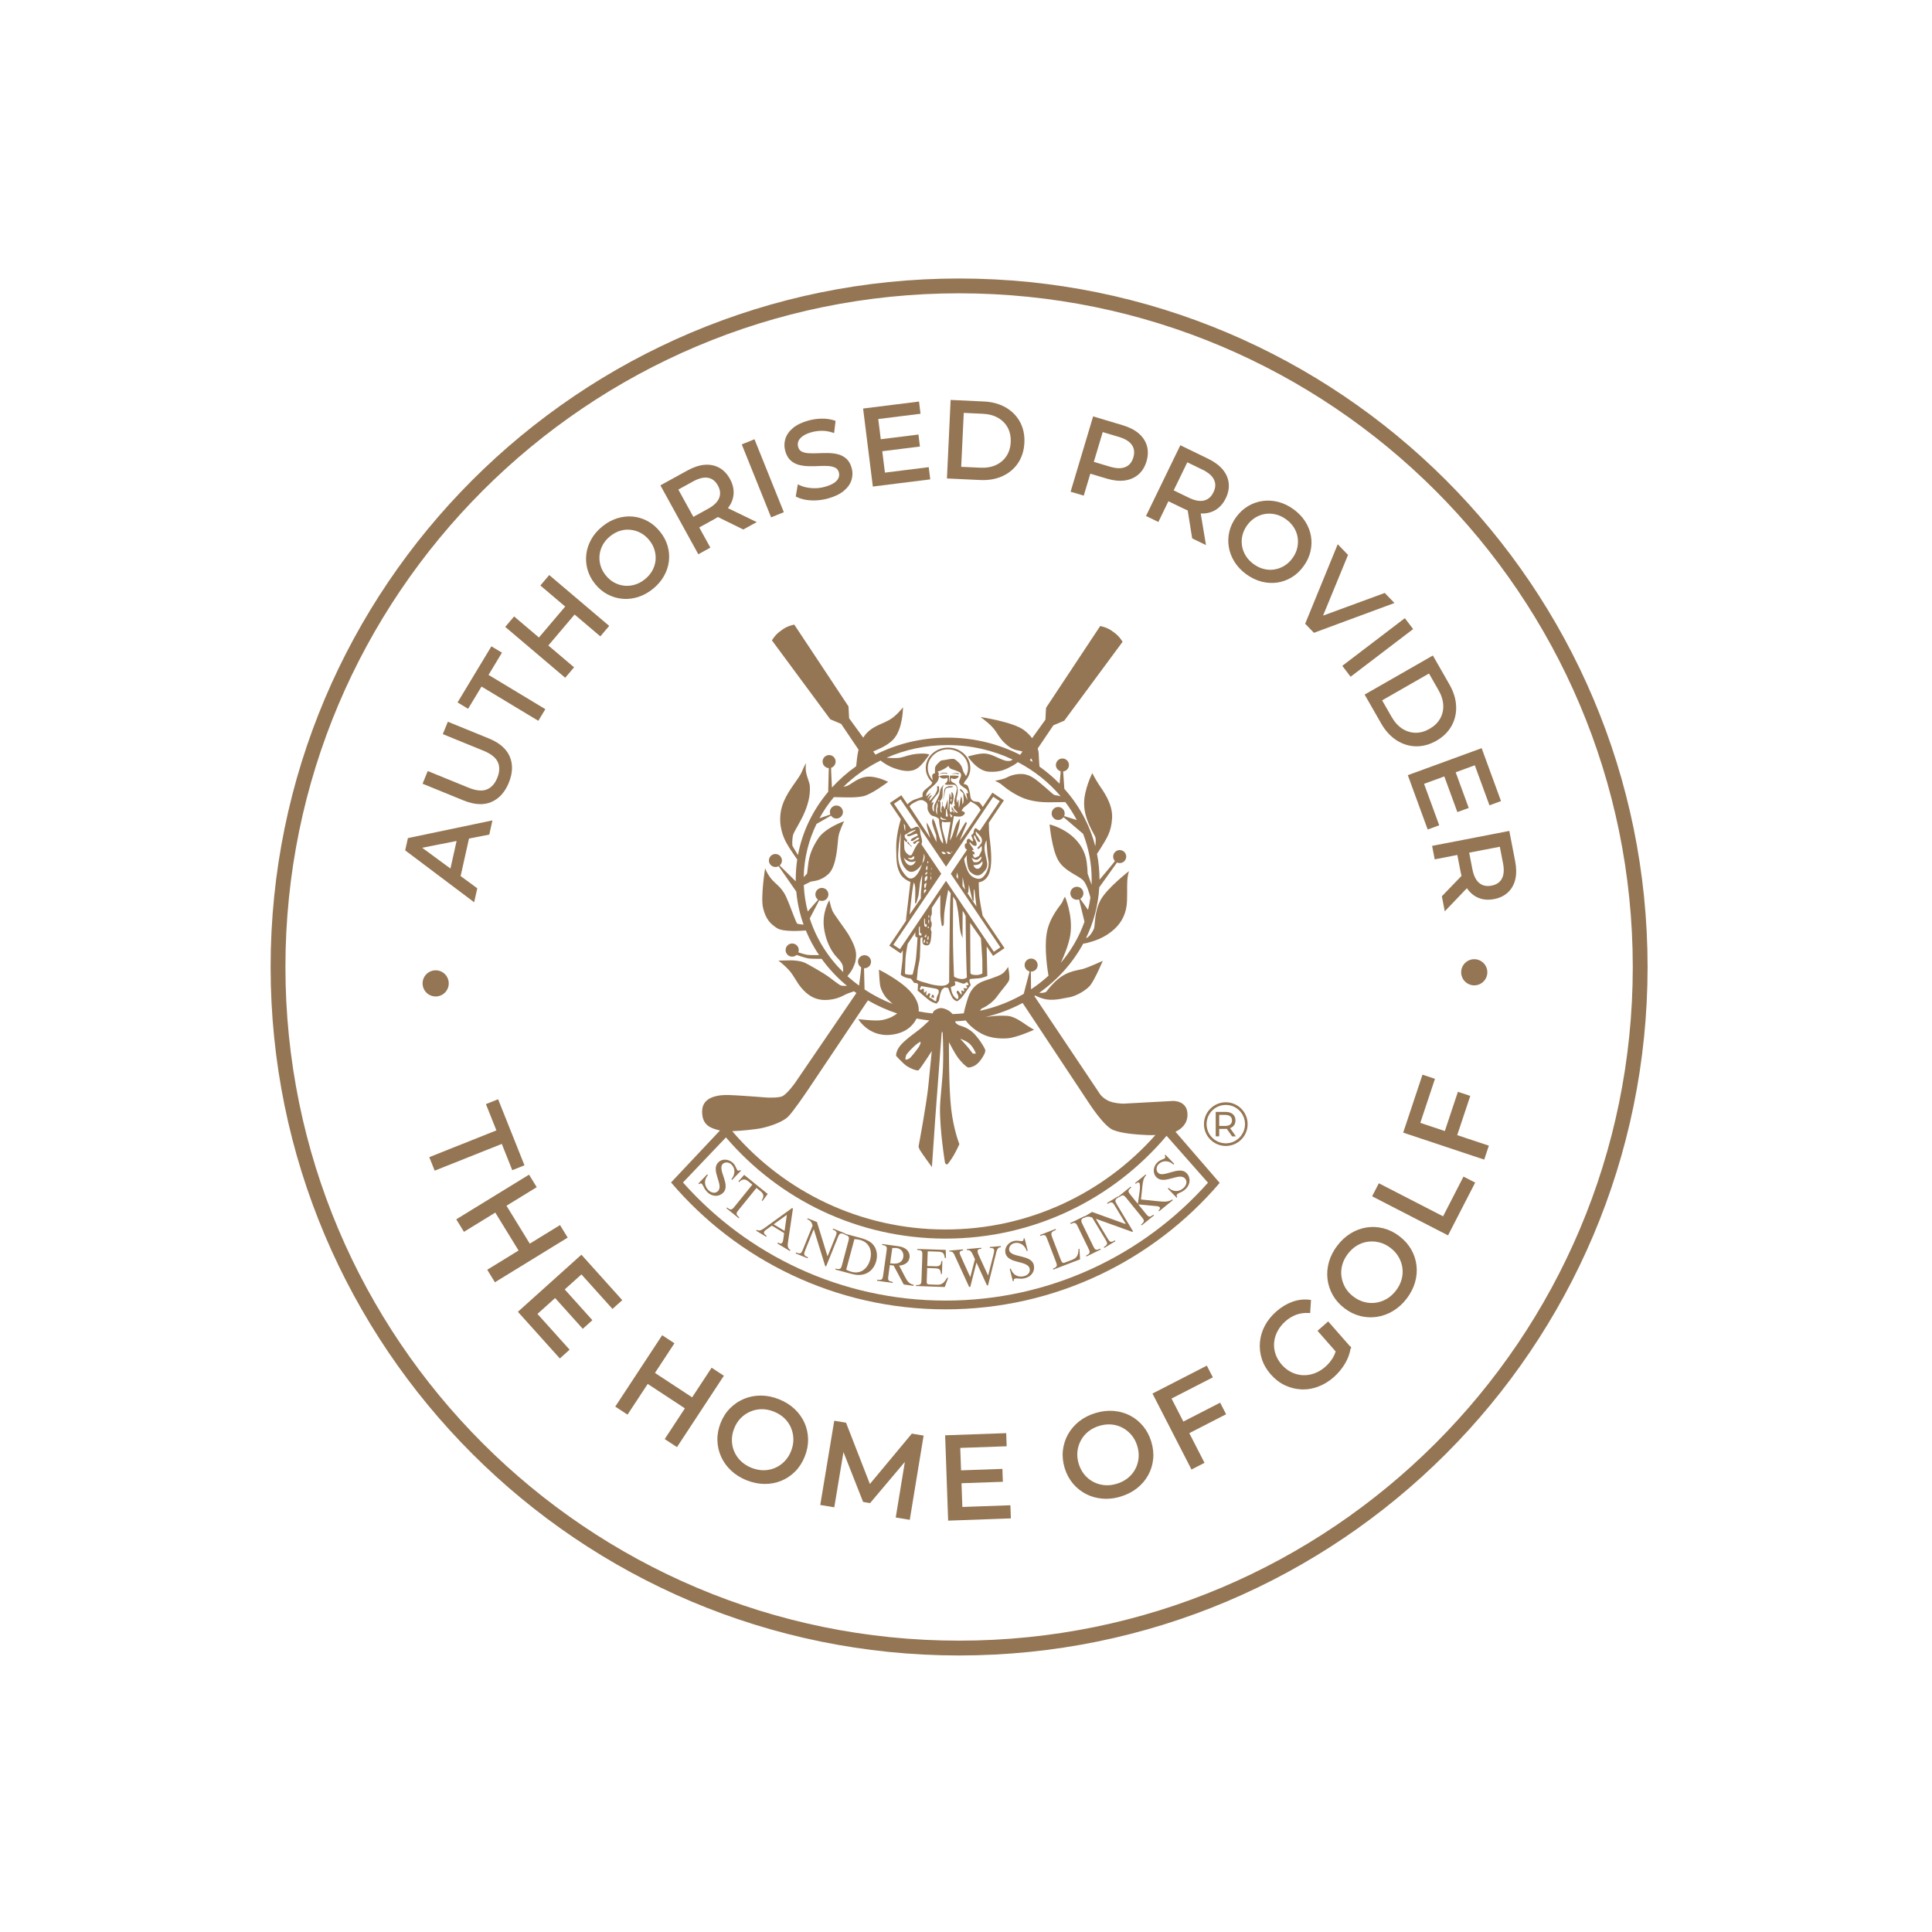 <?xml version="1.0" encoding="utf-8"?>
<!-- Generator: Adobe Illustrator 26.5.0, SVG Export Plug-In . SVG Version: 6.00 Build 0)  -->
<svg version="1.1" id="Layer_1" xmlns="http://www.w3.org/2000/svg" xmlns:xlink="http://www.w3.org/1999/xlink" x="0px" y="0px"
	 viewBox="0 0 1000 1000" style="enable-background:new 0 0 1000 1000;" xml:space="preserve">
<style type="text/css">
	.st0{fill:#010202;}
	.st1{stroke:#000000;stroke-width:1.5;stroke-miterlimit:10;}
	.st2{fill:none;}
	.st3{fill-rule:evenodd;clip-rule:evenodd;fill:#010202;}
	.st4{stroke:#000000;stroke-width:0.75;stroke-miterlimit:10;}
	.st5{fill:#957654;}
	.st6{fill:#957654;stroke:#957654;stroke-width:1.5;stroke-miterlimit:10;}
	.st7{fill-rule:evenodd;clip-rule:evenodd;fill:#957654;}
	.st8{fill:#957654;stroke:#957654;stroke-width:0.5;stroke-miterlimit:10;}
	.st9{fill:#FFFFFF;stroke:#FFFFFF;stroke-miterlimit:10;}
	.st10{fill:#FFFFFF;stroke:#FFFFFF;stroke-width:1.5;stroke-miterlimit:10;}
	.st11{fill-rule:evenodd;clip-rule:evenodd;fill:#FFFFFF;}
	.st12{fill:#FFFFFF;}
	.st13{fill:none;stroke:#FFFFFF;stroke-miterlimit:10;}
</style>
<g>
	<g>
		<g>
			<path class="st5" d="M244.94,465.71l-34.39-25.87l1.21-5.41l42.14-8.83l-1.28,5.74l-38.65,7.6l0.49-2.19l31.74,23.33
				L244.94,465.71z M237.02,456.19l-4.04-2.45l4.81-21.53l4.73-0.61L237.02,456.19z"/>
			<path class="st5" d="M245.42,467.01l-35.7-26.86l1.42-6.35l43.75-9.17l-1.64,7.35l-10.5,2.07l-4.33,19.39l8.62,6.34
				L245.42,467.01z M211.39,439.53l33.07,24.88l0.9-4.02l-7.3-5.37l-0.53,2.35l-5.39-3.27l0.66-2.95l-16.27-11.96l-3.54,0.7
				l0.99-4.43l2.9,2.13l19.81-3.9l0.48-2.17l6.31-0.81l-0.38,1.72l8.89-1.75l0.92-4.12l-40.53,8.49L211.39,439.53z M233.83,453.38
				l2.69,1.63l0.21-0.96l-2.62-1.93L233.83,453.38z M234.47,450.53l2.62,1.93l4.04-18.1l-3.19,0.63L234.47,450.53z M218.52,438.8
				l14.63,10.75l3.18-14.26L218.52,438.8z M238.41,432.88l-0.11,0.5l3.19-0.63l0.06-0.28L238.41,432.88z"/>
		</g>
		<g>
			<path class="st5" d="M262.66,404.87c-1.95,4.77-4.84,7.96-8.69,9.58c-3.84,1.62-8.39,1.35-13.65-0.79l-20.64-8.42l2.12-5.19
				l20.43,8.34c4.04,1.65,7.36,1.97,9.96,0.95c2.59-1.02,4.55-3.15,5.88-6.4c1.34-3.28,1.44-6.2,0.3-8.74
				c-1.14-2.54-3.73-4.64-7.78-6.29l-20.43-8.34l2.05-5.03l20.64,8.42c5.25,2.14,8.69,5.13,10.32,8.96
				C264.79,395.75,264.62,400.06,262.66,404.87z"/>
			<path class="st5" d="M248.64,416.23c-2.64,0-5.51-0.63-8.59-1.88l-21.33-8.7l2.68-6.57l21.12,8.62c3.84,1.57,7,1.89,9.4,0.94
				c2.38-0.94,4.22-2.95,5.46-5.99c1.25-3.07,1.36-5.81,0.31-8.15c-1.05-2.35-3.54-4.33-7.38-5.9l-21.12-8.62l2.62-6.42l21.33,8.71
				c5.42,2.21,9.03,5.36,10.72,9.36c1.7,4,1.53,8.55-0.5,13.52v0c-2.02,4.94-5.08,8.3-9.09,9.99
				C252.53,415.87,250.65,416.23,248.64,416.23z M220.67,404.82l19.94,8.14c5.04,2.06,9.44,2.32,13.07,0.79
				c3.64-1.53,6.42-4.61,8.28-9.17l0,0c1.87-4.59,2.04-8.75,0.51-12.37c-1.54-3.62-4.87-6.5-9.91-8.56l-19.94-8.14l-1.49,3.64
				l19.73,8.05c4.21,1.72,6.96,3.96,8.18,6.68c1.22,2.72,1.12,5.86-0.29,9.33c-1.4,3.43-3.52,5.73-6.3,6.82
				c-2.77,1.09-6.3,0.77-10.51-0.95l-19.73-8.05L220.67,404.82z"/>
		</g>
		<g>
			<path class="st5" d="M278.37,372.06l-29.4-17.73l-6.94,11.51l-4.17-2.52l16.74-27.77l4.17,2.52l-6.94,11.51l29.4,17.73
				L278.37,372.06z"/>
			<path class="st5" d="M278.63,373.09l-29.4-17.73l-6.94,11.51l-5.46-3.29l17.52-29.05l5.46,3.29l-6.94,11.51l29.4,17.73
				L278.63,373.09z M248.72,353.31l29.4,17.73l2.09-3.46l-29.4-17.73l6.94-11.51l-2.89-1.74l-15.97,26.48l2.89,1.74L248.72,353.31z"
				/>
		</g>
		<g>
			<path class="st5" d="M296.09,345.48l-3.62,4.27l-29.89-25.36l3.62-4.27L296.09,345.48z M297.66,316.62L282.4,334.6l-3.72-3.15
				l15.25-17.98L297.66,316.62z M280.76,302.95l3.62-4.27l29.89,25.36l-3.62,4.27L280.76,302.95z"/>
			<path class="st5" d="M292.55,350.81l-31.04-26.33l4.59-5.41l12.85,10.9l13.59-16.02l-12.85-10.9l4.59-5.41l31.04,26.33
				l-4.59,5.41l-13.32-11.3l-13.59,16.02l13.32,11.3L292.55,350.81z M263.63,324.3l28.75,24.39l2.65-3.13l-12.18-10.33l-0.36,0.43
				l-4.86-4.12l0.36-0.43l-11.71-9.93L263.63,324.3z M280.11,330.94l2.57,2.18l13.59-16.02l-2.57-2.18L280.11,330.94z
				 M298.39,316.92l12.18,10.33l2.65-3.13l-28.75-24.39l-2.65,3.13l11.71,9.93l0.33-0.38l4.86,4.12L298.39,316.92z"/>
		</g>
		<g>
			<path class="st5" d="M337.45,304.24c-2.32,1.88-4.79,3.23-7.42,4.05c-2.62,0.82-5.23,1.12-7.82,0.88
				c-2.59-0.23-5.05-0.97-7.39-2.2c-2.34-1.23-4.41-2.96-6.22-5.2c-1.81-2.24-3.07-4.62-3.78-7.17c-0.71-2.54-0.91-5.11-0.6-7.69
				c0.31-2.58,1.14-5.06,2.48-7.44c1.34-2.38,3.19-4.52,5.54-6.42c2.32-1.88,4.78-3.23,7.38-4.06c2.59-0.83,5.19-1.12,7.78-0.89
				c2.59,0.23,5.05,0.98,7.39,2.24c2.34,1.26,4.41,3,6.21,5.24c1.83,2.26,3.11,4.66,3.84,7.19c0.73,2.53,0.93,5.09,0.62,7.67
				c-0.31,2.58-1.15,5.06-2.5,7.42C341.61,300.25,339.78,302.37,337.45,304.24z M334.28,300.4c1.71-1.38,3.05-2.95,4.02-4.69
				c0.97-1.74,1.55-3.57,1.76-5.49c0.2-1.92,0.03-3.83-0.53-5.73c-0.56-1.9-1.51-3.7-2.88-5.38c-1.36-1.68-2.91-2.99-4.64-3.92
				c-1.73-0.93-3.56-1.5-5.49-1.72c-1.93-0.22-3.84-0.03-5.75,0.55c-1.91,0.58-3.72,1.56-5.43,2.95c-1.68,1.36-3.01,2.91-3.98,4.66
				c-0.97,1.74-1.55,3.59-1.76,5.53c-0.21,1.94-0.04,3.86,0.51,5.75c0.54,1.89,1.5,3.68,2.86,5.36s2.91,3,4.66,3.94
				c1.74,0.94,3.58,1.51,5.51,1.7c1.93,0.19,3.85,0,5.76-0.59C330.8,302.74,332.59,301.77,334.28,300.4z"/>
			<path class="st5" d="M323.93,310.01c-0.59,0-1.19-0.03-1.78-0.08c-2.68-0.24-5.26-1.01-7.68-2.28c-2.42-1.27-4.59-3.08-6.45-5.39
				c-1.86-2.31-3.18-4.81-3.92-7.44c-0.74-2.63-0.95-5.31-0.62-7.98c0.32-2.67,1.19-5.26,2.57-7.72c1.38-2.45,3.3-4.68,5.72-6.64
				c2.38-1.93,4.94-3.33,7.62-4.19c2.68-0.85,5.39-1.16,8.07-0.92c2.68,0.24,5.26,1.02,7.68,2.32c2.41,1.3,4.58,3.12,6.44,5.43
				c1.89,2.33,3.22,4.84,3.98,7.46s0.97,5.3,0.65,7.97c-0.32,2.67-1.2,5.26-2.59,7.7c-1.39,2.44-3.31,4.65-5.69,6.58l0,0
				c-2.39,1.93-4.96,3.34-7.66,4.19C328.15,309.68,326.03,310.01,323.93,310.01z M325.7,268.79c-1.95,0-3.91,0.31-5.85,0.93
				c-2.5,0.8-4.9,2.12-7.13,3.93c-2.27,1.83-4.07,3.92-5.36,6.21c-1.29,2.28-2.09,4.69-2.39,7.16c-0.3,2.47-0.11,4.96,0.58,7.4
				c0.68,2.43,1.91,4.76,3.64,6.9c1.74,2.15,3.75,3.83,5.99,5c2.24,1.18,4.63,1.89,7.11,2.11c2.48,0.22,5.01-0.06,7.53-0.85
				c2.52-0.79,4.93-2.11,7.17-3.92l0,0c2.24-1.81,4.03-3.88,5.33-6.15c1.29-2.27,2.1-4.67,2.4-7.14c0.3-2.47,0.1-4.95-0.6-7.37
				s-1.94-4.76-3.7-6.93c-1.74-2.15-3.75-3.84-5.99-5.05c-2.24-1.2-4.62-1.92-7.1-2.15C326.79,268.82,326.24,268.79,325.7,268.79z
				 M324.56,304.72c-0.5,0-1-0.02-1.5-0.07c-2.02-0.2-3.97-0.8-5.79-1.79c-1.82-0.98-3.47-2.37-4.89-4.13
				c-1.42-1.76-2.43-3.65-3-5.62c-0.57-1.97-0.75-4-0.53-6.03c0.21-2.03,0.84-3.99,1.85-5.81c1.01-1.82,2.41-3.46,4.16-4.88
				c1.78-1.44,3.69-2.48,5.68-3.08c2-0.61,4.04-0.8,6.05-0.57c2.01,0.23,3.95,0.83,5.76,1.8c1.81,0.97,3.45,2.35,4.87,4.11
				c1.42,1.75,2.43,3.65,3.01,5.64c0.58,1.99,0.77,4.01,0.55,6.02c-0.21,2.01-0.83,3.95-1.85,5.77c-1.01,1.82-2.42,3.47-4.2,4.91
				c-1.75,1.42-3.65,2.44-5.64,3.05C327.61,304.49,326.08,304.72,324.56,304.72z M324.96,274.14c-1.33,0-2.66,0.2-3.98,0.6
				c-1.81,0.55-3.55,1.5-5.18,2.82c-1.6,1.29-2.88,2.79-3.79,4.44c-0.91,1.65-1.47,3.41-1.67,5.24c-0.2,1.84-0.03,3.68,0.48,5.46
				c0.51,1.78,1.43,3.5,2.72,5.1c1.29,1.6,2.79,2.86,4.43,3.75c1.65,0.89,3.41,1.43,5.23,1.61c1.82,0.18,3.66-0.01,5.46-0.56
				c1.8-0.55,3.53-1.48,5.13-2.78v0c1.63-1.32,2.92-2.82,3.84-4.47c0.91-1.65,1.47-3.4,1.67-5.2c0.19-1.81,0.02-3.64-0.5-5.44
				c-0.53-1.8-1.45-3.52-2.74-5.12c-1.29-1.6-2.78-2.85-4.41-3.73c-1.64-0.88-3.4-1.43-5.22-1.63
				C325.94,274.17,325.45,274.14,324.96,274.14z"/>
		</g>
		<g>
			<path class="st5" d="M361.73,285.87l-18.9-34.34l13.39-7.37c3.01-1.66,5.84-2.59,8.49-2.81c2.65-0.22,5.04,0.25,7.17,1.42
				c2.13,1.17,3.89,3,5.25,5.48c1.37,2.49,1.97,4.94,1.81,7.35c-0.16,2.41-1.05,4.68-2.65,6.8c-1.6,2.12-3.91,4.01-6.92,5.66
				l-10.7,5.88l0.96-3.47l6.99,12.71L361.73,285.87z M359.92,270.95l-3.53-1.19l10.55-5.8c3.14-1.73,5.15-3.72,6.02-5.96
				c0.87-2.25,0.63-4.6-0.72-7.05s-3.2-3.9-5.56-4.35c-2.36-0.45-5.11,0.19-8.25,1.92l-10.55,5.8l0.86-3.67L359.92,270.95z
				 M384.7,273.23l-15.59-7.66l5.25-2.89l15.69,7.6L384.7,273.23z"/>
			<path class="st5" d="M361.44,286.88l-19.62-35.66l14.05-7.73c3.09-1.7,6.04-2.68,8.79-2.91c2.79-0.23,5.34,0.28,7.6,1.51
				c2.25,1.23,4.12,3.18,5.55,5.78c1.43,2.6,2.07,5.21,1.9,7.76c-0.17,2.55-1.12,4.97-2.8,7.2c-0.04,0.06-0.09,0.12-0.14,0.18
				l14.92,7.23l-6.96,3.83l-13.15-6.46c-0.58,0.37-1.19,0.73-1.82,1.09l-7.83,4.31l5.75,10.45L361.44,286.88z M343.86,251.82
				l18.17,33.03l3.59-1.98l-5.03-9.14l-3.11,1.71l1.15-4.14l-4.1-1.38l3.05-1.68l-7.78-14.14l-3.03,1.67l1.49-6.38L343.86,251.82z
				 M372.97,266.64l11.7,5.75l3.73-2.06l-12.66-6.14C374.94,265.05,374.02,265.87,372.97,266.64z M359.61,268.84l1.57,2.86
				l7.83-4.31c0.33-0.18,0.65-0.36,0.96-0.55l-2.49-1.23l6.85-3.77l1.04,0.5c0.11-0.14,0.22-0.28,0.33-0.42
				c1.51-1.99,2.35-4.14,2.5-6.39c0.15-2.26-0.42-4.59-1.71-6.94c-1.29-2.35-2.96-4.09-4.96-5.19c-1.99-1.09-4.27-1.54-6.75-1.33
				c-2.53,0.21-5.29,1.13-8.19,2.72l-7.83,4.31l1.63,2.95l7.68-4.23c3.28-1.81,6.23-2.48,8.75-2c2.58,0.49,4.62,2.08,6.08,4.73
				c1.46,2.65,1.71,5.23,0.76,7.69c-0.93,2.41-3.07,4.54-6.36,6.35L359.61,268.84z M358.25,269.59l0.09,0.03l-0.03-0.06
				L358.25,269.59z M351.11,253.39l7.78,14.14l7.68-4.23c2.97-1.63,4.88-3.51,5.68-5.58c0.8-2.05,0.58-4.15-0.67-6.42
				c-1.25-2.27-2.9-3.57-5.04-3.98c-2.17-0.41-4.77,0.2-7.74,1.84L351.11,253.39z M370.73,265.54l0.72,0.35
				c1.04-0.72,1.96-1.48,2.76-2.27L370.73,265.54z M349.03,252.71l-0.03,0.13l0.08-0.04L349.03,252.71z"/>
		</g>
		<g>
			<path class="st5" d="M399.53,266.79l-14.63-36.37l5.2-2.09l14.63,36.37L399.53,266.79z"/>
			<path class="st5" d="M399.12,267.77l-15.19-37.76l6.59-2.65l15.19,37.76L399.12,267.77z M385.88,230.84l14.07,34.98l3.8-1.53
				l-14.07-34.98L385.88,230.84z"/>
		</g>
		<g>
			<path class="st5" d="M428.48,257.26c-2.88,0.81-5.75,1.14-8.62,0.99c-2.87-0.15-5.26-0.71-7.16-1.69l0.82-4.77
				c1.79,0.86,3.92,1.39,6.38,1.59c2.46,0.2,4.89-0.03,7.3-0.71c2.19-0.61,3.9-1.36,5.13-2.25c1.22-0.89,2.04-1.86,2.44-2.92
				c0.4-1.06,0.44-2.15,0.13-3.26c-0.36-1.29-1.08-2.22-2.14-2.77c-1.07-0.55-2.34-0.89-3.83-0.99c-1.48-0.11-3.08-0.11-4.8-0.02
				c-1.72,0.09-3.46,0.13-5.23,0.1c-1.77-0.03-3.44-0.23-5-0.61c-1.56-0.38-2.93-1.09-4.12-2.13c-1.18-1.04-2.06-2.57-2.62-4.59
				c-0.54-1.94-0.53-3.87,0.04-5.8c0.57-1.92,1.78-3.68,3.64-5.26c1.86-1.59,4.45-2.84,7.76-3.77c2.19-0.61,4.45-0.93,6.77-0.96
				c2.32-0.03,4.42,0.28,6.3,0.91l-0.57,4.81c-1.92-0.63-3.85-0.93-5.78-0.91c-1.93,0.02-3.75,0.26-5.43,0.74
				c-2.12,0.59-3.79,1.35-5,2.27c-1.22,0.92-2.01,1.92-2.39,2.99c-0.38,1.08-0.41,2.17-0.1,3.28c0.37,1.33,1.09,2.27,2.16,2.83
				c1.07,0.56,2.34,0.88,3.82,0.97c1.48,0.09,3.08,0.1,4.8,0.02c1.72-0.07,3.47-0.11,5.23-0.1c1.77,0.01,3.43,0.2,4.99,0.58
				c1.56,0.38,2.93,1.08,4.11,2.11c1.18,1.03,2.04,2.53,2.6,4.51c0.53,1.91,0.51,3.82-0.08,5.75c-0.59,1.93-1.83,3.69-3.72,5.29
				C434.39,255.07,431.79,256.33,428.48,257.26z"/>
			<path class="st5" d="M421.18,259.03c-0.45,0-0.9-0.01-1.35-0.03c-2.96-0.15-5.48-0.75-7.47-1.77l-0.49-0.25l1.08-6.29l0.9,0.43
				c1.7,0.81,3.75,1.32,6.11,1.52c2.36,0.2,4.73-0.03,7.04-0.68c2.1-0.59,3.74-1.31,4.89-2.13c1.1-0.79,1.83-1.66,2.18-2.58
				c0.35-0.92,0.38-1.83,0.11-2.8c-0.3-1.09-0.88-1.85-1.77-2.31c-0.97-0.5-2.16-0.81-3.53-0.91c-1.44-0.1-3.02-0.11-4.71-0.02
				c-1.72,0.09-3.5,0.13-5.29,0.1c-1.82-0.03-3.55-0.24-5.16-0.63c-1.67-0.41-3.17-1.18-4.43-2.3c-1.29-1.13-2.25-2.8-2.85-4.95
				c-0.58-2.07-0.57-4.16,0.04-6.21c0.61-2.05,1.91-3.95,3.88-5.62c1.94-1.65,4.64-2.97,8.04-3.92c2.25-0.63,4.59-0.96,6.96-0.99
				c2.39-0.03,4.59,0.29,6.55,0.95l0.58,0.19l-0.75,6.32l-0.87-0.28c-1.83-0.6-3.68-0.89-5.54-0.88c-1.86,0.02-3.62,0.26-5.24,0.71
				c-2.02,0.57-3.62,1.29-4.75,2.15c-1.09,0.83-1.81,1.72-2.13,2.65c-0.33,0.93-0.36,1.86-0.08,2.83c0.32,1.13,0.9,1.91,1.78,2.36
				c0.97,0.5,2.15,0.8,3.52,0.88c1.45,0.09,3.03,0.1,4.72,0.02c1.73-0.07,3.5-0.11,5.27-0.1c1.82,0.01,3.55,0.21,5.16,0.6
				c1.67,0.4,3.16,1.17,4.42,2.27c1.29,1.12,2.24,2.76,2.83,4.87c0.57,2.04,0.54,4.11-0.08,6.17c-0.63,2.06-1.96,3.96-3.96,5.64
				c-1.97,1.66-4.69,2.98-8.09,3.93C426.19,258.68,423.67,259.03,421.18,259.03z M413.54,256.13c1.72,0.78,3.86,1.24,6.36,1.37
				c2.77,0.14,5.59-0.18,8.38-0.96l0,0c3.19-0.89,5.72-2.12,7.53-3.64c1.78-1.49,2.95-3.15,3.49-4.93c0.54-1.78,0.56-3.57,0.07-5.33
				c-0.51-1.82-1.31-3.22-2.37-4.14c-1.08-0.94-2.36-1.6-3.79-1.94c-1.5-0.36-3.12-0.55-4.82-0.56c-1.75-0.01-3.5,0.02-5.2,0.1
				c-1.74,0.08-3.38,0.07-4.88-0.02c-1.58-0.1-2.96-0.45-4.12-1.05c-1.25-0.65-2.1-1.76-2.53-3.29c-0.35-1.26-0.31-2.52,0.11-3.73
				c0.43-1.21,1.32-2.34,2.64-3.34c1.28-0.97,3.05-1.78,5.25-2.4c1.74-0.49,3.64-0.75,5.63-0.76c1.68-0.01,3.44,0.21,5.15,0.69
				l0.39-3.31c-1.65-0.48-3.48-0.71-5.48-0.69c-2.24,0.03-4.46,0.34-6.57,0.94c-3.19,0.89-5.7,2.11-7.47,3.62
				c-1.74,1.49-2.89,3.14-3.41,4.91c-0.52,1.78-0.53,3.59-0.03,5.38c0.52,1.86,1.33,3.29,2.39,4.23c1.08,0.96,2.36,1.62,3.8,1.97
				c1.5,0.36,3.13,0.56,4.83,0.59c1.76,0.03,3.5-0.01,5.18-0.1c1.75-0.09,3.39-0.09,4.9,0.02c1.58,0.12,2.96,0.48,4.12,1.08
				c1.25,0.65,2.1,1.74,2.52,3.24c0.35,1.27,0.3,2.52-0.15,3.73c-0.45,1.2-1.36,2.29-2.7,3.26c-1.29,0.93-3.1,1.73-5.37,2.36
				c-2.48,0.7-5.03,0.94-7.57,0.73c-2.14-0.18-4.07-0.6-5.74-1.27L413.54,256.13z"/>
		</g>
		<g>
			<path class="st5" d="M457.38,245.47l22.67-2.83l0.6,4.83L452.43,251l-4.86-38.9l27.45-3.43l0.6,4.83l-21.89,2.73L457.38,245.47z
				 M454.72,228.25l20-2.5l0.59,4.72l-20,2.5L454.72,228.25z"/>
			<path class="st5" d="M451.78,251.84l-5.04-40.39l28.94-3.61l0.79,6.32l-21.89,2.73l1.31,10.46l19.5-2.44l0.77,6.21l-19.5,2.44
				l1.38,11.07l22.67-2.83l0.79,6.32L451.78,251.84z M448.41,212.75l4.67,37.41l26.74-3.34l-0.42-3.35l-22.67,2.83l-1.57-12.56
				l-0.5,0.06l-0.78-6.21l0.5-0.06l-1.49-11.95l21.89-2.73l-0.42-3.35L448.41,212.75z M456.06,228.84l0.4,3.24l18.02-2.25l-0.4-3.23
				L456.06,228.84z"/>
		</g>
		<g>
			<path class="st5" d="M490.91,246.93l1.84-39.16l16.5,0.78c4.18,0.2,7.82,1.19,10.93,2.98c3.11,1.79,5.48,4.2,7.12,7.23
				c1.63,3.03,2.36,6.48,2.17,10.36c-0.18,3.88-1.23,7.25-3.14,10.11c-1.91,2.86-4.5,5.04-7.76,6.53
				c-3.27,1.49-6.99,2.14-11.16,1.94L490.91,246.93z M496.74,242.33l10.57,0.5c3.24,0.15,6.08-0.33,8.51-1.45s4.34-2.76,5.75-4.92
				c1.41-2.16,2.18-4.69,2.32-7.6c0.14-2.95-0.39-5.55-1.59-7.81s-2.96-4.06-5.27-5.41c-2.31-1.34-5.09-2.09-8.33-2.24l-10.57-0.5
				L496.74,242.33z"/>
			<path class="st5" d="M508.84,248.49c-0.48,0-0.97-0.01-1.46-0.03l-17.25-0.81l1.91-40.65l17.25,0.81
				c4.28,0.2,8.07,1.24,11.27,3.08c3.22,1.85,5.71,4.38,7.4,7.52c1.69,3.14,2.45,6.75,2.26,10.75c-0.19,4-1.29,7.53-3.26,10.49
				c-1.98,2.97-4.7,5.25-8.08,6.8C515.92,247.81,512.54,248.49,508.84,248.49z M491.7,246.22l15.75,0.74
				c4.04,0.19,7.68-0.44,10.82-1.87c3.12-1.42,5.63-3.53,7.45-6.26c1.82-2.73,2.84-6.01,3.01-9.73c0.17-3.72-0.53-7.08-2.08-9.97
				c-1.56-2.89-3.86-5.22-6.83-6.94c-2.99-1.72-6.56-2.69-10.59-2.88l-15.75-0.74L491.7,246.22z M508.45,243.61
				c-0.39,0-0.78-0.01-1.17-0.03l-11.32-0.53l1.46-30.92l11.32,0.53c3.35,0.16,6.27,0.95,8.67,2.34c2.42,1.41,4.29,3.32,5.55,5.7
				c1.26,2.37,1.83,5.13,1.68,8.2c-0.14,3.03-0.96,5.72-2.44,7.97c-1.48,2.27-3.52,4.01-6.07,5.19
				C513.9,243.09,511.32,243.61,508.45,243.61z M497.52,241.62l9.82,0.46c3.11,0.15,5.85-0.32,8.16-1.38
				c2.28-1.05,4.11-2.62,5.44-4.64c1.33-2.03,2.07-4.46,2.2-7.22c0.13-2.79-0.38-5.29-1.51-7.42c-1.13-2.13-2.81-3.85-4.98-5.11
				c-2.2-1.27-4.88-2-7.99-2.14l-9.82-0.46L497.52,241.62z"/>
		</g>
		<g>
			<path class="st5" d="M555.07,254.01l11.23-37.56l14.65,4.38c3.29,0.98,5.94,2.34,7.96,4.07c2.01,1.73,3.35,3.77,4.02,6.11
				c0.66,2.34,0.59,4.87-0.23,7.59c-0.81,2.72-2.14,4.87-3.97,6.44c-1.84,1.57-4.07,2.54-6.71,2.9c-2.64,0.36-5.61,0.05-8.9-0.94
				l-11.7-3.5l3.17-1.8l-4.15,13.9L555.07,254.01z M564.43,242.25l-1.61-3.41l11.54,3.45c3.43,1.03,6.25,1.07,8.46,0.13
				c2.21-0.94,3.71-2.75,4.52-5.43c0.8-2.68,0.54-5.02-0.79-7.02s-3.72-3.51-7.15-4.53L567.85,222l3.22-1.96L564.43,242.25z"/>
			<path class="st5" d="M560.94,256.54l-6.8-2.03l11.66-38.99l15.37,4.6c3.38,1.01,6.15,2.43,8.23,4.22c2.12,1.82,3.55,4,4.25,6.48
				c0.7,2.47,0.62,5.17-0.23,8.01c-0.85,2.84-2.26,5.13-4.2,6.79c-1.94,1.66-4.33,2.7-7.1,3.08c-2.74,0.37-5.83,0.05-9.21-0.96
				l-8.56-2.56L560.94,256.54z M556,253.5l3.93,1.17l2.97-9.94l-3.38-1.01l3.76-2.14l-1.87-3.95l3.31,0.99l4.61-15.41l-3.31-0.99
				l5.6-3.41l-4.82-1.44L556,253.5z M564.77,243.73l8.56,2.56c3.17,0.95,6.06,1.26,8.58,0.91c2.48-0.34,4.61-1.26,6.33-2.73
				c1.71-1.47,2.97-3.52,3.74-6.09c0.77-2.57,0.84-4.98,0.22-7.17c-0.62-2.19-1.89-4.12-3.79-5.75c-1.93-1.66-4.51-2.98-7.68-3.92
				l-8.56-2.56l-0.97,3.23l8.4,2.51c3.59,1.07,6.13,2.7,7.56,4.84c1.46,2.18,1.75,4.75,0.89,7.65c-0.87,2.89-2.53,4.88-4.94,5.91
				c-2.36,1-5.38,0.97-8.97-0.11l-8.4-2.51L564.77,243.73z M563.32,243.3l0.01,0l0-0.01L563.32,243.3z M566.16,239.06l8.4,2.51
				c3.25,0.97,5.92,1.03,7.96,0.16c2.01-0.85,3.35-2.47,4.09-4.95c0.74-2.48,0.51-4.57-0.7-6.39c-1.23-1.84-3.49-3.26-6.74-4.23
				l-8.4-2.51L566.16,239.06z M564.21,240.05l0.06,0.12l0.03-0.09L564.21,240.05z M569.68,221.76l0.08,0.02l0.03-0.09L569.68,221.76
				z"/>
		</g>
		<g>
			<path class="st5" d="M594.17,266.72l17.12-35.26l13.75,6.68c3.09,1.5,5.49,3.27,7.2,5.3c1.71,2.03,2.71,4.26,2.98,6.68
				c0.28,2.42-0.2,4.9-1.44,7.46c-1.24,2.55-2.89,4.46-4.95,5.72c-2.07,1.26-4.42,1.85-7.08,1.76c-2.66-0.09-5.53-0.88-8.62-2.38
				l-10.98-5.33l3.39-1.22l-6.33,13.05L594.17,266.72z M605.3,256.63l-1.07-3.57l10.83,5.26c3.22,1.57,6.01,2.06,8.35,1.47
				c2.34-0.59,4.12-2.14,5.34-4.66c1.22-2.52,1.34-4.87,0.34-7.05c-0.99-2.18-3.1-4.06-6.33-5.62l-10.83-5.26l3.49-1.42
				L605.3,256.63z M617.75,278.17l-2.75-17.15l5.39,2.62l2.86,17.2L617.75,278.17z"/>
			<path class="st5" d="M624.22,282.14l-7.15-3.47l-2.32-14.47c-0.64-0.26-1.29-0.54-1.94-0.86l-8.04-3.9l-5.21,10.73l-6.39-3.1
				l17.77-36.61l14.43,7c3.17,1.54,5.67,3.39,7.45,5.49c1.8,2.14,2.86,4.52,3.15,7.07c0.29,2.55-0.21,5.2-1.51,7.87
				c-1.3,2.67-3.06,4.7-5.24,6.03c-2.18,1.33-4.7,1.96-7.5,1.87c-0.08,0-0.15-0.01-0.23-0.01L624.22,282.14z M618.43,277.66
				l3.83,1.86l-2.3-13.88c-1.16-0.16-2.36-0.45-3.6-0.85L618.43,277.66z M595.17,266.38l3.69,1.79l4.55-9.38l-3.2-1.55l4.04-1.45
				l-1.24-4.15l3.13,1.52l7.05-14.52l-3.11-1.51l6.07-2.47l-4.53-2.2L595.17,266.38z M621.25,264.27c0.18,0.01,0.35,0.02,0.53,0.03
				c2.48,0.07,4.74-0.48,6.67-1.65c1.93-1.18,3.5-3,4.67-5.41c1.17-2.41,1.63-4.78,1.37-7.04c-0.26-2.26-1.21-4.37-2.81-6.28
				c-1.63-1.94-3.97-3.66-6.95-5.11l-8.04-3.9l-1.47,3.03l7.89,3.83c3.37,1.64,5.62,3.65,6.68,5.99c1.09,2.39,0.97,4.97-0.35,7.69
				c-1.32,2.72-3.28,4.42-5.84,5.06c-2.51,0.63-5.48,0.12-8.86-1.52l-7.89-3.83l-1.42,2.93l8.04,3.9c0.34,0.16,0.67,0.32,1,0.47
				l-0.44-2.74l7.04,3.42L621.25,264.27z M616.09,263.11c1.19,0.43,2.34,0.75,3.45,0.94l-3.57-1.73L616.09,263.11z M607.5,253.81
				l7.89,3.83c3.05,1.48,5.68,1.96,7.84,1.42c2.13-0.53,3.72-1.93,4.85-4.26c1.13-2.33,1.24-4.43,0.33-6.42
				c-0.91-2.01-2.92-3.78-5.97-5.26l-7.89-3.83L607.5,253.81z M605.44,254.48l0.03,0.09l0.03-0.06L605.44,254.48z M613.78,237.25
				l0.08,0.04l0.04-0.08L613.78,237.25z"/>
		</g>
		<g>
			<path class="st5" d="M645.48,296.59c-2.41-1.76-4.35-3.8-5.82-6.13c-1.47-2.32-2.43-4.77-2.87-7.33
				c-0.44-2.56-0.37-5.13,0.22-7.71c0.59-2.58,1.73-5.02,3.42-7.35c1.69-2.32,3.68-4.15,5.96-5.5c2.27-1.34,4.7-2.2,7.28-2.56
				c2.57-0.36,5.18-0.2,7.83,0.48c2.64,0.68,5.19,1.92,7.63,3.7c2.41,1.76,4.35,3.79,5.82,6.09c1.47,2.3,2.42,4.73,2.86,7.29
				c0.44,2.56,0.35,5.13-0.26,7.72c-0.61,2.58-1.77,5.03-3.46,7.35c-1.72,2.35-3.71,4.2-5.97,5.56c-2.26,1.35-4.68,2.21-7.25,2.57
				c-2.58,0.36-5.18,0.19-7.81-0.51C650.41,299.58,647.89,298.35,645.48,296.59z M648.37,292.53c1.78,1.3,3.63,2.19,5.57,2.68
				s3.85,0.58,5.75,0.29s3.71-0.96,5.4-1.98c1.7-1.03,3.19-2.41,4.46-4.16c1.28-1.75,2.14-3.58,2.59-5.49
				c0.45-1.91,0.53-3.83,0.25-5.75c-0.29-1.92-0.96-3.73-2.01-5.42c-1.05-1.69-2.47-3.19-4.25-4.49c-1.75-1.28-3.59-2.16-5.52-2.65
				c-1.93-0.49-3.86-0.58-5.79-0.28c-1.93,0.3-3.74,0.96-5.42,1.97c-1.69,1.01-3.17,2.39-4.45,4.14c-1.28,1.75-2.15,3.59-2.61,5.52
				c-0.46,1.93-0.54,3.85-0.22,5.77c0.31,1.92,0.99,3.72,2.05,5.41C645.22,289.77,646.62,291.25,648.37,292.53z"/>
			<path class="st5" d="M658.22,301.72c-1.78,0-3.58-0.24-5.37-0.71c-2.71-0.72-5.34-2-7.82-3.81l0,0c-2.48-1.81-4.5-3.94-6.01-6.33
				c-1.52-2.4-2.52-4.96-2.97-7.6c-0.46-2.65-0.38-5.34,0.23-8c0.61-2.66,1.8-5.23,3.55-7.62c1.75-2.39,3.83-4.31,6.18-5.7
				c2.35-1.39,4.89-2.28,7.55-2.65c2.66-0.37,5.39-0.2,8.12,0.5c2.72,0.7,5.38,1.99,7.89,3.82c2.47,1.81,4.5,3.92,6.01,6.29
				c1.51,2.37,2.51,4.91,2.97,7.57c0.45,2.65,0.36,5.35-0.27,8.02c-0.63,2.67-1.84,5.23-3.59,7.62c-1.77,2.42-3.85,4.36-6.19,5.76
				c-2.34,1.4-4.87,2.3-7.54,2.67C660.05,301.65,659.14,301.72,658.22,301.72z M645.92,295.98c2.33,1.7,4.79,2.9,7.32,3.57
				c2.52,0.67,5.05,0.83,7.52,0.49s4.81-1.18,6.97-2.47c2.16-1.3,4.1-3.1,5.75-5.36c1.63-2.23,2.75-4.61,3.34-7.08
				c0.58-2.47,0.67-4.96,0.25-7.42c-0.42-2.45-1.35-4.81-2.75-7.01c-1.41-2.21-3.3-4.19-5.63-5.88c-2.35-1.72-4.84-2.92-7.38-3.58
				c-2.53-0.66-5.07-0.81-7.54-0.47c-2.47,0.35-4.82,1.17-7,2.46c-2.18,1.29-4.11,3.07-5.73,5.29c-1.63,2.23-2.74,4.61-3.3,7.07
				c-0.56,2.47-0.64,4.96-0.21,7.42c0.42,2.45,1.35,4.82,2.76,7.05C641.7,292.29,643.59,294.28,645.92,295.98L645.92,295.98z
				 M657.53,296.41c-1.25,0-2.52-0.16-3.78-0.48c-2.02-0.51-3.98-1.45-5.83-2.8c-1.82-1.33-3.3-2.9-4.4-4.67
				c-1.1-1.77-1.82-3.68-2.15-5.69c-0.33-2.01-0.25-4.05,0.24-6.06c0.48-2.01,1.4-3.96,2.73-5.78c1.33-1.82,2.9-3.28,4.67-4.34
				c1.76-1.06,3.68-1.75,5.7-2.07c2.02-0.31,4.07-0.22,6.09,0.29c2.02,0.51,3.96,1.44,5.78,2.77c1.85,1.35,3.34,2.93,4.44,4.7
				c1.1,1.77,1.81,3.69,2.11,5.7c0.3,2.01,0.21,4.03-0.26,6.03c-0.47,2-1.38,3.94-2.71,5.76c-1.33,1.82-2.9,3.29-4.68,4.36
				c-1.77,1.07-3.68,1.77-5.67,2.08C659.05,296.35,658.29,296.41,657.53,296.41z M657.03,265.85c-0.7,0-1.4,0.05-2.09,0.16
				c-1.83,0.28-3.56,0.91-5.15,1.87c-1.59,0.96-3.01,2.28-4.23,3.94c-1.21,1.66-2.05,3.43-2.48,5.25c-0.44,1.82-0.51,3.66-0.21,5.47
				c0.29,1.81,0.95,3.54,1.94,5.14c0.99,1.6,2.34,3.03,4.01,4.25l0,0c1.69,1.24,3.48,2.1,5.31,2.56c1.83,0.46,3.66,0.55,5.46,0.27
				c1.8-0.28,3.53-0.91,5.13-1.88c1.61-0.97,3.04-2.3,4.25-3.96c1.21-1.66,2.04-3.42,2.46-5.22c0.43-1.81,0.51-3.65,0.24-5.47
				c-0.27-1.81-0.91-3.53-1.9-5.13c-1-1.6-2.36-3.04-4.05-4.28c-1.66-1.21-3.43-2.06-5.26-2.52
				C659.3,266,658.17,265.85,657.03,265.85z"/>
		</g>
		<g>
			<path class="st5" d="M676.43,322.68l16.23-39.63l4.2,4.35l-15.03,36.52l-2.41-2.5l37.11-13.64l3.89,4.03l-40.14,14.85
				L676.43,322.68z"/>
			<path class="st5" d="M680.08,327.54l-4.53-4.69l16.85-41.15l5.34,5.53l-12.92,31.41l31.92-11.73l5.03,5.21L680.08,327.54z
				 M677.31,322.51l3.17,3.28l1.56-0.58l-3.96-4.1l4.82-1.77l13.07-31.78l-3.06-3.17L677.31,322.51z M684.04,320.53l-1.92,4.66
				l36.96-13.67l-2.75-2.85L684.04,320.53z M680.76,321.73l0.82,0.84l0.55-1.35L680.76,321.73z"/>
		</g>
		<g>
			<path class="st5" d="M695.82,344.77L727,321.01l3.4,4.45l-31.18,23.76L695.82,344.77z"/>
			<path class="st5" d="M699.07,350.28l-4.3-5.65l32.37-24.67l4.3,5.65L699.07,350.28z M696.87,344.91l2.49,3.26l29.99-22.85
				l-2.49-3.26L696.87,344.91z"/>
		</g>
		<g>
			<path class="st5" d="M707.35,359.79l34.02-19.48l8.21,14.34c2.08,3.63,3.2,7.24,3.36,10.82c0.16,3.59-0.6,6.88-2.28,9.89
				c-1.68,3-4.2,5.47-7.57,7.4c-3.37,1.93-6.78,2.86-10.21,2.78c-3.44-0.07-6.67-1.09-9.68-3.04s-5.56-4.75-7.63-8.37L707.35,359.79
				z M714.36,362.23l5.26,9.18c1.61,2.82,3.54,4.95,5.79,6.4c2.25,1.44,4.66,2.18,7.24,2.21c2.58,0.03,5.13-0.68,7.66-2.13
				c2.56-1.47,4.47-3.31,5.73-5.54c1.26-2.23,1.84-4.68,1.73-7.35s-0.97-5.41-2.58-8.23l-5.26-9.18L714.36,362.23z"/>
			<path class="st5" d="M733.25,386.29c-0.13,0-0.26,0-0.39,0c-3.57-0.08-6.96-1.14-10.07-3.16c-3.1-2.01-5.75-4.91-7.88-8.63
				l-8.58-14.99l35.32-20.22l8.58,14.99c2.13,3.72,3.29,7.47,3.46,11.16c0.17,3.71-0.63,7.17-2.37,10.29
				c-1.74,3.11-4.38,5.7-7.85,7.69C740.12,385.32,736.68,386.29,733.25,386.29z M708.38,360.07l7.84,13.69
				c2.01,3.51,4.5,6.24,7.39,8.12c2.88,1.87,6,2.85,9.29,2.92c3.26,0.08,6.59-0.83,9.83-2.69c3.23-1.85,5.68-4.25,7.29-7.12
				c1.6-2.87,2.33-6.06,2.18-9.49c-0.15-3.45-1.25-6.98-3.26-10.48l-7.84-13.68L708.38,360.07z M732.81,380.77
				c-0.06,0-0.11,0-0.17,0c-2.71-0.03-5.28-0.82-7.63-2.33c-2.34-1.51-4.37-3.74-6.04-6.65l-5.63-9.84l26.86-15.38l5.63,9.84
				c1.67,2.91,2.57,5.79,2.68,8.57c0.12,2.8-0.5,5.4-1.83,7.75c-1.33,2.34-3.35,4.3-6.01,5.82
				C738.1,380.02,735.45,380.77,732.81,380.77z M715.39,362.51l4.89,8.53c1.55,2.7,3.41,4.76,5.55,6.14
				c2.12,1.36,4.42,2.06,6.84,2.09c2.46,0.03,4.88-0.65,7.27-2.03c2.43-1.39,4.26-3.16,5.45-5.26c1.19-2.1,1.74-4.43,1.63-6.95
				c-0.1-2.54-0.94-5.19-2.49-7.89l-4.89-8.53L715.39,362.51z"/>
		</g>
		<g>
			<path class="st5" d="M736.15,405.26l7.85,21.46l-4.58,1.67l-9.77-26.72l36.81-13.47l9.51,25.98l-4.58,1.67l-7.58-20.72
				L736.15,405.26z M752.33,398.8l6.93,18.93l-4.47,1.64l-6.93-18.93L752.33,398.8z"/>
			<path class="st5" d="M738.97,429.35l-10.29-28.12l38.22-13.98l10.02,27.39l-5.98,2.19l-7.58-20.72l-9.9,3.62l6.75,18.46
				l-5.88,2.15l-6.76-18.46l-10.48,3.83l7.85,21.46L738.97,429.35z M730.61,402.12l9.26,25.31l3.17-1.16l-7.85-21.46l11.88-4.35
				l-0.17-0.47l5.88-2.15l0.17,0.47l11.31-4.14l7.58,20.72l3.17-1.16l-8.99-24.57L730.61,402.12z M748.99,401.35l6.24,17.05
				l3.06-1.12l-6.24-17.05L748.99,401.35z"/>
		</g>
		<g>
			<path class="st5" d="M742.12,438.42l38.48-7.45l2.91,15.01c0.65,3.37,0.68,6.35,0.08,8.94c-0.6,2.59-1.79,4.72-3.55,6.39
				c-1.77,1.67-4.04,2.78-6.83,3.32c-2.79,0.54-5.3,0.36-7.55-0.53c-2.25-0.9-4.13-2.43-5.65-4.61c-1.53-2.18-2.61-4.95-3.27-8.32
				l-2.32-11.98l3.01,1.98l-14.24,2.76L742.12,438.42z M747.11,464.15l12.07-12.49l1.14,5.88l-12.05,12.6L747.11,464.15z
				 M756.88,441.27l2.21-3l2.29,11.82c0.68,3.52,1.96,6.04,3.83,7.56c1.87,1.52,4.18,2.01,6.93,1.48c2.75-0.53,4.7-1.85,5.85-3.96
				c1.15-2.1,1.39-4.92,0.71-8.44l-2.29-11.82l3.23,1.94L756.88,441.27z"/>
			<path class="st5" d="M747.81,471.71l-1.51-7.8l10.18-10.54c-0.18-0.67-0.34-1.35-0.47-2.07l-1.7-8.77l-11.71,2.27l-1.35-6.97
				l39.96-7.74l3.05,15.75c0.67,3.46,0.69,6.57,0.07,9.25c-0.63,2.72-1.9,5-3.77,6.77c-1.87,1.77-4.29,2.95-7.2,3.51
				c-2.92,0.56-5.6,0.37-7.97-0.57c-2.38-0.95-4.39-2.59-5.99-4.88c-0.04-0.06-0.09-0.12-0.13-0.19L747.81,471.71z M747.92,464.39
				l0.81,4.19l9.73-10.17c-0.57-1.03-1.06-2.16-1.48-3.39L747.92,464.39z M760.33,458.62c0.1,0.15,0.19,0.29,0.29,0.44
				c1.43,2.04,3.22,3.51,5.32,4.34c2.1,0.84,4.5,1,7.13,0.5c2.63-0.51,4.8-1.56,6.46-3.13c1.65-1.56,2.77-3.59,3.34-6.02
				c0.57-2.47,0.55-5.38-0.08-8.63l-1.7-8.77l-3.31,0.64l1.67,8.61c0.71,3.68,0.45,6.69-0.78,8.94c-1.26,2.3-3.4,3.76-6.37,4.33
				c-2.96,0.58-5.5,0.02-7.55-1.63c-2-1.63-3.38-4.32-4.09-8l-1.67-8.61l-3.2,0.62l1.7,8.77c0.07,0.37,0.15,0.73,0.23,1.08l1.93-2
				l1.49,7.68L760.33,458.62z M760.45,441.34l1.67,8.61c0.65,3.32,1.85,5.72,3.57,7.12c1.71,1.38,3.77,1.82,6.32,1.33
				c2.54-0.49,4.29-1.66,5.33-3.58c1.06-1.94,1.27-4.61,0.63-7.93l-1.67-8.61L760.45,441.34z M758.16,453.8
				c0.37,1.21,0.8,2.32,1.31,3.32l-0.75-3.9L758.16,453.8z M743,439.02l0.78,4.03l10.24-1.98l-0.68-3.49l3.59,2.37l2.57-3.48
				l0.66,3.41l15.85-3.07l-0.66-3.39l5.62,3.38l-0.96-4.94L743,439.02z M758.68,440.09l-0.05,0.07l0.07-0.01L758.68,440.09z
				 M777.47,436.43l0.02,0.08l0.09-0.02L777.47,436.43z"/>
		</g>
	</g>
</g>
<circle class="st5" cx="225.5" cy="509" r="6.77"/>
<circle class="st5" cx="763.07" cy="503.25" r="6.77"/>
<path class="st5" d="M496.43,144.15c-196.82,0-356.36,159.55-356.36,356.36c0,196.82,159.54,356.36,356.36,356.36
	c196.81,0,356.36-159.54,356.36-356.36C852.79,303.7,693.24,144.15,496.43,144.15z M496.43,849.2
	c-192.58,0-348.69-156.11-348.69-348.69c0-192.57,156.11-348.69,348.69-348.69c192.57,0,348.69,156.12,348.69,348.69
	C845.12,693.09,689,849.2,496.43,849.2z"/>
<g>
	<g>
		<g>
			<path class="st5" d="M223.17,599.35l34.73-13.85l-5.42-13.6l4.93-1.97l13.08,32.81l-4.93,1.97l-5.42-13.6l-34.73,13.85
				L223.17,599.35z"/>
			<path class="st5" d="M224.99,605.94l-2.79-7l34.73-13.85l-5.42-13.6l6.32-2.52l13.64,34.2l-6.32,2.52l-5.42-13.6L224.99,605.94z
				 M224.14,599.77l1.68,4.22l34.73-13.85l5.42,13.6l3.54-1.41l-12.53-31.41l-3.54,1.41l5.42,13.6L224.14,599.77z"/>
		</g>
		<g>
			<path class="st5" d="M240.39,636.58l-3.19-5.2l36.39-22.35l3.19,5.2L240.39,636.58z M269.72,647.98l-13.44-21.88l4.52-2.78
				l13.44,21.88L269.72,647.98z M289.61,635.13l3.19,5.2l-36.38,22.35l-3.19-5.2L289.61,635.13z"/>
			<path class="st5" d="M256.17,663.7l-3.98-6.48l16.22-9.96l-12.05-19.62l-16.22,9.96l-3.98-6.48L273.83,608l3.98,6.48l-15.65,9.61
				l12.05,19.62l15.65-9.61l3.98,6.48L256.17,663.7z M254.25,657.72l2.41,3.92l35.11-21.56l-2.41-3.92l-14.37,8.82l0.29,0.47
				l-5.8,3.56l-0.29-0.47L254.25,657.72z M257.64,626.86l12.05,19.62l3.24-1.99l-12.05-19.62L257.64,626.86z M238.22,631.63
				l2.41,3.92l14.94-9.17l-0.32-0.52l5.8-3.56l0.32,0.52l14.37-8.82l-2.41-3.92L238.22,631.63z"/>
		</g>
		<g>
			<path class="st5" d="M277.15,680.03l16.64,18.51l-3.95,3.55l-20.72-23.04l31.75-28.55l20.15,22.41l-3.95,3.55l-16.07-17.87
				L277.15,680.03z M290.89,666.93l14.68,16.33l-3.86,3.47l-14.68-16.33L290.89,666.93z"/>
			<path class="st5" d="M289.78,703.14l-21.72-24.16l32.87-29.55l21.15,23.52l-5.06,4.55l-16.07-17.87l-8.64,7.77l14.31,15.92
				l-4.97,4.47l-14.32-15.92l-9.14,8.21l16.64,18.51L289.78,703.14z M270.18,679.1l19.72,21.93l2.83-2.55l-16.64-18.51l10.25-9.22
				l-0.37-0.41l4.97-4.47l0.37,0.41l9.75-8.77l16.07,17.87l2.83-2.54l-19.15-21.29L270.18,679.1z M288.46,670.87l13.31,14.81
				l2.74-2.46L291.2,668.4L288.46,670.87z"/>
		</g>
		<g>
			<path class="st5" d="M324.6,731.18l-5.1-3.35l23.45-35.68l5.1,3.35L324.6,731.18z M356,729.04l-21.46-14.1l2.91-4.43l21.46,14.1
				L356,729.04z M368.55,708.96l5.1,3.35l-23.45,35.68l-5.1-3.35L368.55,708.96z"/>
			<path class="st5" d="M350.4,749.03l-6.35-4.17l10.45-15.9l-19.24-12.64l-10.45,15.9l-6.35-4.17l24.28-36.94l6.35,4.17
				l-10.08,15.34l19.24,12.64l10.08-15.34l6.35,4.17L350.4,749.03z M346.13,744.43l3.84,2.53l22.63-34.43l-3.84-2.53l-9.26,14.09
				l0.46,0.3l-3.74,5.69l-0.46-0.3L346.13,744.43z M320.54,727.61l3.84,2.53l9.63-14.65l-0.51-0.33l3.74-5.69l0.51,0.33l9.26-14.09
				l-3.84-2.53L320.54,727.61z M336.09,715.06l19.24,12.64l2.09-3.18l-19.24-12.64L336.09,715.06z"/>
		</g>
		<g>
			<path class="st5" d="M386.72,765.49c-3.02-1.21-5.62-2.84-7.8-4.89c-2.18-2.05-3.85-4.37-5-6.96c-1.16-2.59-1.77-5.32-1.85-8.2
				c-0.08-2.88,0.47-5.77,1.63-8.68c1.16-2.91,2.76-5.38,4.8-7.41c2.04-2.03,4.37-3.59,6.99-4.66c2.62-1.08,5.42-1.61,8.39-1.61
				s5.99,0.62,9.05,1.84c3.02,1.21,5.61,2.82,7.78,4.85c2.17,2.03,3.83,4.33,4.99,6.92c1.16,2.59,1.76,5.32,1.81,8.21
				c0.05,2.89-0.51,5.79-1.67,8.69c-1.18,2.95-2.78,5.44-4.79,7.48c-2.02,2.04-4.34,3.6-6.96,4.67c-2.62,1.08-5.41,1.6-8.38,1.58
				C392.73,767.31,389.74,766.69,386.72,765.49z M388.68,760.42c2.23,0.89,4.43,1.33,6.6,1.32c2.17-0.01,4.22-0.43,6.15-1.25
				c1.93-0.83,3.65-2.01,5.16-3.55c1.51-1.54,2.71-3.41,3.58-5.6c0.87-2.19,1.29-4.36,1.25-6.5c-0.04-2.14-0.47-4.19-1.29-6.13
				c-0.82-1.95-2.01-3.67-3.58-5.18c-1.57-1.5-3.47-2.7-5.69-3.59c-2.19-0.88-4.37-1.31-6.54-1.3c-2.17,0.01-4.23,0.43-6.19,1.27
				c-1.96,0.84-3.69,2.02-5.19,3.54c-1.51,1.52-2.7,3.38-3.57,5.57c-0.87,2.19-1.3,4.37-1.26,6.53c0.03,2.16,0.48,4.21,1.32,6.15
				c0.85,1.94,2.05,3.66,3.62,5.16C384.61,758.36,386.49,759.55,388.68,760.42z"/>
			<path class="st5" d="M395.91,768.09c-0.07,0-0.14,0-0.21,0c-3.05-0.03-6.16-0.67-9.26-1.9c-3.1-1.24-5.8-2.93-8.04-5.04
				c-2.24-2.11-3.98-4.54-5.17-7.2c-1.19-2.66-1.84-5.52-1.91-8.48c-0.08-2.96,0.49-5.98,1.68-8.98c1.19-2.99,2.86-5.57,4.97-7.66
				c2.1-2.09,4.53-3.72,7.23-4.83c2.69-1.1,5.59-1.66,8.63-1.66c0.02,0,0.04,0,0.05,0c3.06,0.01,6.2,0.65,9.33,1.9
				c3.09,1.23,5.79,2.92,8.02,5c2.23,2.09,3.97,4.5,5.16,7.16c1.19,2.67,1.82,5.53,1.88,8.5c0.05,2.98-0.53,6-1.72,8.99
				c-1.21,3.03-2.88,5.63-4.96,7.73c-2.08,2.1-4.51,3.73-7.21,4.84C401.73,767.54,398.88,768.09,395.91,768.09z M393.82,723.84
				c-2.84,0-5.55,0.52-8.06,1.55c-2.52,1.03-4.79,2.55-6.74,4.5c-1.96,1.95-3.52,4.36-4.63,7.16c-1.12,2.8-1.65,5.62-1.57,8.38
				c0.07,2.77,0.67,5.43,1.78,7.91c1.11,2.48,2.73,4.74,4.83,6.72c2.1,1.98,4.64,3.57,7.56,4.74l0,0c2.92,1.17,5.85,1.77,8.71,1.8
				c2.81,0.03,5.57-0.49,8.09-1.52c2.51-1.03,4.77-2.55,6.71-4.51c1.94-1.96,3.5-4.39,4.63-7.23c1.12-2.8,1.66-5.63,1.61-8.4
				c-0.05-2.77-0.64-5.44-1.74-7.92c-1.11-2.48-2.73-4.73-4.81-6.68c-2.09-1.95-4.63-3.54-7.55-4.7c-2.96-1.18-5.91-1.78-8.78-1.79
				C393.86,723.84,393.84,723.84,393.82,723.84z M395.21,762.5c-2.23,0-4.52-0.46-6.81-1.38l0,0c-2.27-0.91-4.25-2.16-5.88-3.72
				c-1.63-1.56-2.91-3.38-3.79-5.4c-0.88-2.02-1.35-4.18-1.38-6.43c-0.04-2.25,0.41-4.54,1.31-6.81c0.91-2.27,2.16-4.23,3.73-5.82
				c1.57-1.58,3.39-2.83,5.43-3.7c2.04-0.87,4.22-1.32,6.48-1.33c0.02,0,0.04,0,0.07,0c2.24,0,4.51,0.46,6.76,1.35
				c2.31,0.92,4.3,2.18,5.93,3.74c1.63,1.57,2.9,3.39,3.75,5.43c0.85,2.03,1.31,4.19,1.35,6.41c0.04,2.23-0.39,4.52-1.3,6.79
				c-0.91,2.27-2.17,4.24-3.75,5.84c-1.58,1.6-3.39,2.85-5.4,3.72c-2.01,0.86-4.18,1.31-6.44,1.31
				C395.26,762.5,395.23,762.5,395.21,762.5z M388.95,759.73c2.11,0.84,4.21,1.27,6.25,1.27c0.02,0,0.04,0,0.06,0
				c2.06-0.01,4.03-0.41,5.86-1.19c1.83-0.78,3.49-1.92,4.92-3.39c1.44-1.46,2.59-3.26,3.42-5.35c0.83-2.09,1.23-4.17,1.19-6.2
				c-0.04-2.03-0.45-4-1.23-5.86c-0.78-1.84-1.92-3.5-3.41-4.93c-1.49-1.43-3.33-2.58-5.45-3.43c-2.09-0.84-4.21-1.27-6.26-1.25
				c-2.06,0.01-4.04,0.42-5.9,1.21c-1.86,0.8-3.53,1.93-4.96,3.38c-1.43,1.45-2.58,3.24-3.41,5.32c-0.83,2.09-1.24,4.18-1.21,6.23
				c0.03,2.05,0.46,4.02,1.26,5.86c0.8,1.84,1.96,3.49,3.45,4.92C385.05,757.74,386.86,758.89,388.95,759.73L388.95,759.73z"/>
		</g>
		<g>
			<path class="st5" d="M425.44,778.36l6.99-42.12l4.93,0.82l13.61,34.97l-2.65-0.44l23.94-28.74l4.93,0.82l-6.93,42.13l-5.78-0.96
				l5.42-33.05l1.38,0.23l-21.24,25.16l-2.77-0.46l-12.09-30.7l1.5,0.25l-5.48,33.04L425.44,778.36z"/>
			<path class="st5" d="M470.89,786.66l-7.26-1.2l4.72-28.78l-18,21.32l-3.61-0.6l-10.17-25.81l-4.75,28.59l-7.26-1.21l7.24-43.6
				l6.1,1.01l12.35,31.72l21.71-26.06l6.1,1.01L470.89,786.66z M465.35,784.22l4.3,0.71l6.69-40.65l-3.77-0.63l-21.69,26.04
				l1.28,3.28l-5.24-0.87l2.24-2.69l-12.34-31.69l-3.77-0.63l-6.75,40.64l4.3,0.71l4.91-29.58l-1.5-3.8l3.55,0.59l-0.5,3.05
				l10.77,27.35l1.93,0.32l19.07-22.59l0.47-2.86l3.43,0.57l-2.48,2.94L465.35,784.22z M449.74,771.06l0.06,0.01l-0.02-0.05
				L449.74,771.06z"/>
		</g>
		<g>
			<path class="st5" d="M497.4,780.79l24.87-0.88l0.19,5.3l-30.97,1.09l-1.51-42.67l30.11-1.06l0.19,5.3l-24.02,0.85L497.4,780.79z
				 M496.18,761.85l21.95-0.77l0.18,5.18l-21.95,0.77L496.18,761.85z"/>
			<path class="st5" d="M490.76,787.08l-0.03-0.75l-1.53-43.42l31.61-1.12l0.24,6.8l-24.02,0.85l0.41,11.61l21.4-0.76l0.24,6.68
				l-21.4,0.75l0.43,12.28l24.87-0.88l0.24,6.8L490.76,787.08z M490.76,744.36l1.45,41.17l29.47-1.04l-0.13-3.8l-24.87,0.88
				l-0.49-13.78l-0.55,0.02l-0.24-6.68l0.55-0.02L495.49,748l24.02-0.85l-0.13-3.8L490.76,744.36z M497.5,762.55l0.13,3.68l19.9-0.7
				l-0.13-3.68L497.5,762.55z"/>
		</g>
		<g>
			<path class="st5" d="M579.88,773.91c-3.11,0.94-6.16,1.29-9.15,1.05c-2.98-0.24-5.74-1.01-8.25-2.31
				c-2.52-1.3-4.71-3.05-6.56-5.25c-1.86-2.2-3.24-4.8-4.15-7.79c-0.91-3-1.2-5.92-0.88-8.79c0.32-2.86,1.17-5.53,2.55-8.01
				c1.37-2.48,3.22-4.64,5.55-6.5c2.33-1.85,5.07-3.26,8.22-4.21c3.11-0.94,6.15-1.3,9.11-1.07c2.96,0.23,5.7,0.99,8.22,2.29
				c2.52,1.3,4.7,3.06,6.54,5.28c1.84,2.23,3.22,4.84,4.13,7.83c0.92,3.04,1.23,5.98,0.92,8.83c-0.3,2.85-1.14,5.52-2.52,8
				c-1.37,2.48-3.23,4.63-5.56,6.47C585.72,771.58,583,772.96,579.88,773.91z M578.25,768.73c2.3-0.7,4.29-1.72,5.98-3.09
				c1.69-1.36,3.03-2.97,4.02-4.82c0.99-1.85,1.59-3.85,1.82-6c0.22-2.15-0.01-4.35-0.7-6.61c-0.68-2.26-1.71-4.21-3.08-5.85
				c-1.37-1.65-2.98-2.97-4.84-3.98c-1.86-1.01-3.87-1.61-6.03-1.81c-2.16-0.19-4.39,0.06-6.69,0.75c-2.26,0.68-4.23,1.71-5.92,3.07
				c-1.69,1.36-3.04,2.98-4.04,4.86c-1,1.88-1.62,3.88-1.84,6.01c-0.23,2.13,0,4.32,0.69,6.58c0.68,2.26,1.71,4.22,3.09,5.88
				c1.37,1.67,3,2.99,4.87,3.97c1.87,0.98,3.89,1.57,6.05,1.77C573.78,769.66,575.99,769.41,578.25,768.73z"/>
			<path class="st5" d="M572.56,775.78c-0.63,0-1.26-0.03-1.88-0.08c-3.07-0.25-5.94-1.05-8.54-2.39c-2.59-1.34-4.88-3.16-6.79-5.43
				c-1.91-2.27-3.36-4.98-4.29-8.06c-0.93-3.08-1.24-6.14-0.91-9.09c0.33-2.94,1.22-5.73,2.63-8.28c1.42-2.55,3.35-4.81,5.74-6.72
				c2.39-1.9,5.24-3.37,8.47-4.34c3.19-0.97,6.34-1.34,9.38-1.1c3.04,0.24,5.9,1.03,8.5,2.37c2.59,1.34,4.87,3.18,6.77,5.47
				c1.9,2.29,3.34,5.02,4.27,8.09c0.95,3.12,1.27,6.19,0.95,9.13c-0.31,2.94-1.19,5.73-2.61,8.28c-1.42,2.55-3.35,4.81-5.75,6.69
				c-2.39,1.88-5.23,3.33-8.42,4.29l0,0C577.56,775.4,575.03,775.78,572.56,775.78z M574.6,731.72c-2.33,0-4.74,0.37-7.16,1.11
				c-3.05,0.92-5.73,2.3-7.97,4.08c-2.24,1.78-4.04,3.89-5.36,6.27c-1.32,2.38-2.15,4.98-2.46,7.73c-0.31,2.74-0.02,5.6,0.85,8.48
				c0.88,2.89,2.22,5.42,4,7.53c1.78,2.11,3.92,3.82,6.33,5.06c2.42,1.25,5.1,2,7.97,2.23c2.88,0.23,5.86-0.11,8.87-1.02l0,0
				c3.01-0.91,5.68-2.27,7.92-4.04c2.25-1.76,4.05-3.86,5.37-6.24c1.32-2.38,2.13-4.97,2.43-7.71c0.29-2.74-0.01-5.61-0.9-8.54
				c-0.87-2.89-2.21-5.43-3.99-7.57c-1.77-2.14-3.89-3.85-6.31-5.1c-2.42-1.25-5.09-1.99-7.93-2.21
				C575.71,731.74,575.16,731.72,574.6,731.72z M573.05,770.28c-0.5,0-1-0.02-1.5-0.07c-2.25-0.2-4.38-0.83-6.33-1.85
				c-1.95-1.03-3.67-2.43-5.1-4.16c-1.43-1.73-2.52-3.8-3.23-6.14c-0.71-2.34-0.95-4.66-0.72-6.88c0.23-2.21,0.88-4.33,1.93-6.28
				c1.04-1.96,2.47-3.67,4.23-5.09c1.76-1.42,3.84-2.49,6.17-3.2c2.38-0.72,4.72-0.98,6.97-0.78c2.25,0.2,4.38,0.84,6.32,1.89
				c1.93,1.05,3.63,2.45,5.06,4.16c1.43,1.72,2.51,3.78,3.22,6.12c0.71,2.34,0.95,4.66,0.73,6.9c-0.23,2.24-0.87,4.35-1.9,6.28
				c-1.03,1.93-2.45,3.63-4.21,5.05c-1.76,1.42-3.85,2.5-6.23,3.22l0,0C576.64,770,574.83,770.28,573.05,770.28z M574.01,737.26
				c-1.64,0-3.34,0.26-5.06,0.78c-2.15,0.65-4.06,1.64-5.67,2.94c-1.61,1.29-2.9,2.85-3.85,4.63c-0.95,1.78-1.55,3.71-1.76,5.73
				c-0.21,2.02,0.01,4.13,0.66,6.28c0.65,2.15,1.65,4.05,2.95,5.62c1.3,1.58,2.86,2.85,4.64,3.79c1.77,0.93,3.71,1.5,5.77,1.68
				c2.06,0.19,4.19-0.05,6.34-0.71c2.2-0.67,4.12-1.66,5.73-2.95c1.6-1.29,2.89-2.83,3.83-4.59c0.94-1.75,1.52-3.68,1.73-5.72
				c0.21-2.04-0.02-4.16-0.67-6.31c-0.65-2.15-1.64-4.03-2.94-5.59c-1.3-1.56-2.86-2.84-4.62-3.8c-1.76-0.95-3.69-1.53-5.74-1.72
				C574.91,737.28,574.46,737.26,574.01,737.26z"/>
		</g>
		<g>
			<path class="st5" d="M622.46,756.82l-5.43,2.79l-19.5-37.99l26.81-13.76l2.42,4.72l-21.38,10.98L622.46,756.82z M611.63,737.08
				l19.59-10.06l2.4,4.67l-19.59,10.06L611.63,737.08z"/>
			<path class="st5" d="M616.71,760.62l-20.19-39.32l28.14-14.45l3.11,6.06l-21.38,10.98l6.11,11.91l19.05-9.78l3.08,6l-19.05,9.78
				l7.88,15.36L616.71,760.62z M598.54,721.95l18.82,36.65l4.09-2.1l-7.2-14.02l-0.54,0.28l-3.08-6l0.54-0.28l-6.8-13.24
				l21.38-10.98l-1.74-3.39L598.54,721.95z M613.19,737.12l1.71,3.33l17.71-9.09l-1.71-3.33L613.19,737.12z"/>
		</g>
		<g>
			<path class="st5" d="M689.82,712.31c-2.48,2.17-5.11,3.77-7.9,4.78c-2.79,1.01-5.6,1.45-8.43,1.31
				c-2.83-0.14-5.54-0.83-8.14-2.07c-2.6-1.24-4.94-3.05-7.04-5.43c-2.09-2.38-3.58-4.95-4.47-7.68c-0.89-2.74-1.21-5.52-0.97-8.36
				c0.24-2.84,1.05-5.57,2.42-8.21c1.37-2.63,3.31-5.05,5.81-7.25c2.54-2.23,5.22-3.85,8.06-4.88c2.83-1.03,5.71-1.36,8.62-0.99
				l-0.35,5.34c-2.44-0.13-4.69,0.18-6.76,0.94c-2.07,0.76-4,1.93-5.81,3.51c-1.83,1.61-3.27,3.41-4.31,5.4
				c-1.04,1.99-1.65,4.04-1.83,6.15c-0.18,2.11,0.08,4.19,0.78,6.25c0.7,2.06,1.83,3.98,3.38,5.75c1.53,1.74,3.27,3.1,5.22,4.06
				c1.95,0.96,3.99,1.5,6.12,1.61c2.13,0.11,4.24-0.21,6.33-0.97c2.1-0.76,4.06-1.94,5.89-3.55c1.71-1.5,3.12-3.21,4.23-5.13
				c1.1-1.92,1.78-4.09,2.03-6.52l5.67,1.19c-0.41,2.74-1.38,5.39-2.9,7.94C693.97,708.06,692.08,710.33,689.82,712.31z
				 M693.47,700.84l-10.46-11.92l4.4-3.86l10.98,12.52L693.47,700.84z"/>
			<path class="st5" d="M674.53,719.17c-0.36,0-0.71-0.01-1.07-0.03c-2.92-0.15-5.75-0.87-8.43-2.14c-2.68-1.27-5.13-3.16-7.28-5.61
				c-2.15-2.45-3.7-5.12-4.62-7.95c-0.91-2.82-1.25-5.73-1-8.66c0.25-2.92,1.09-5.78,2.5-8.49c1.41-2.71,3.42-5.22,5.98-7.47
				c2.6-2.28,5.39-3.97,8.3-5.02c2.93-1.06,5.95-1.41,8.97-1.03l0.7,0.09l-0.44,6.78l-0.74-0.04c-2.33-0.13-4.5,0.18-6.46,0.9
				c-1.97,0.72-3.84,1.86-5.57,3.37c-1.76,1.54-3.15,3.29-4.14,5.19c-0.99,1.89-1.57,3.87-1.75,5.87c-0.17,1.99,0.08,4,0.74,5.95
				c0.67,1.96,1.75,3.81,3.24,5.5c1.46,1.66,3.14,2.97,4.99,3.88c1.85,0.91,3.81,1.43,5.83,1.53c2.02,0.11,4.05-0.21,6.04-0.93
				c2-0.72,3.9-1.87,5.65-3.41c1.64-1.44,3.01-3.1,4.07-4.94c0.53-0.92,0.96-1.92,1.29-2.99l-9.39-10.7l5.53-4.85l11.31,12.89
				l0.45,0.09l-0.05,0.36l0.34,0.38l-0.44,0.29c-0.45,2.71-1.44,5.36-2.94,7.88c-1.56,2.61-3.52,4.96-5.82,6.98l0,0
				c-2.54,2.22-5.27,3.88-8.14,4.92C679.66,718.71,677.09,719.17,674.53,719.17z M675.52,674.14c-2.05,0-4.1,0.36-6.1,1.09
				c-2.73,0.99-5.36,2.58-7.82,4.73c-2.42,2.13-4.32,4.49-5.64,7.03c-1.32,2.53-2.1,5.2-2.34,7.92c-0.23,2.72,0.08,5.44,0.93,8.07
				c0.85,2.63,2.3,5.12,4.32,7.42c2.01,2.3,4.3,4.06,6.8,5.25c2.5,1.19,5.14,1.86,7.86,2c2.72,0.14,5.45-0.29,8.14-1.26
				c2.69-0.98,5.26-2.54,7.66-4.64h0c2.19-1.92,4.05-4.15,5.52-6.62c1.14-1.91,1.97-3.9,2.46-5.94l-3.98,2.64l-0.86-0.98
				c-0.31,0.85-0.69,1.66-1.13,2.43c-1.14,1.98-2.62,3.77-4.38,5.32c-1.9,1.66-3.96,2.91-6.13,3.69c-2.18,0.79-4.41,1.13-6.62,1.01
				c-2.22-0.11-4.38-0.68-6.41-1.69c-2.03-1-3.87-2.43-5.46-4.24c-1.62-1.84-2.8-3.86-3.53-6.01c-0.73-2.15-1.01-4.36-0.82-6.56
				c0.19-2.2,0.83-4.36,1.91-6.43c1.08-2.07,2.58-3.96,4.48-5.62c1.86-1.64,3.9-2.86,6.04-3.65c1.94-0.71,4.05-1.06,6.32-1.01
				l0.25-3.89C676.5,674.16,676.01,674.14,675.52,674.14z M693,699.16l0.6,0.69l2.88-1.91l-3.12-0.66
				C693.27,697.92,693.15,698.55,693,699.16z M684.07,688.98l7.7,8.78c0.09-0.48,0.16-0.96,0.21-1.46l0.08-0.83l4.29,0.9l-9-10.26
				L684.07,688.98z"/>
		</g>
		<g>
			<path class="st5" d="M727.48,671.71c-1.98,2.59-4.25,4.65-6.81,6.2c-2.56,1.55-5.25,2.53-8.05,2.95c-2.8,0.42-5.6,0.28-8.39-0.42
				c-2.79-0.7-5.43-2-7.92-3.9c-2.49-1.9-4.43-4.11-5.84-6.62c-1.41-2.51-2.28-5.17-2.61-7.98c-0.33-2.81-0.09-5.65,0.71-8.52
				c0.81-2.86,2.21-5.6,4.21-8.22c1.98-2.58,4.23-4.65,6.77-6.19c2.54-1.54,5.2-2.52,8.01-2.94c2.8-0.42,5.6-0.26,8.4,0.47
				c2.8,0.73,5.44,2.05,7.92,3.95c2.52,1.93,4.49,4.14,5.91,6.63c1.42,2.5,2.3,5.15,2.63,7.96c0.33,2.81,0.09,5.65-0.74,8.5
				C730.86,666.41,729.46,669.13,727.48,671.71z M723.13,668.47c1.46-1.91,2.48-3.91,3.05-6c0.58-2.09,0.73-4.18,0.45-6.26
				c-0.28-2.08-0.96-4.06-2.03-5.93c-1.08-1.87-2.55-3.53-4.43-4.96c-1.87-1.43-3.85-2.42-5.92-2.95c-2.07-0.53-4.16-0.67-6.26-0.41
				c-2.1,0.27-4.08,0.95-5.95,2.06c-1.87,1.11-3.53,2.61-4.99,4.52c-1.43,1.87-2.44,3.86-3.01,5.95c-0.58,2.09-0.72,4.2-0.44,6.3
				c0.28,2.11,0.95,4.09,2.01,5.95c1.06,1.86,2.53,3.51,4.4,4.94c1.87,1.43,3.86,2.42,5.94,2.97c2.09,0.55,4.18,0.68,6.27,0.38
				c2.09-0.29,4.07-0.99,5.94-2.1C720.05,671.83,721.7,670.34,723.13,668.47z"/>
			<path class="st5" d="M709.49,681.84c-1.82,0-3.64-0.23-5.45-0.68c-2.88-0.72-5.63-2.08-8.19-4.04c-2.56-1.96-4.59-4.26-6.04-6.85
				c-1.45-2.58-2.36-5.36-2.7-8.26c-0.34-2.9-0.09-5.86,0.74-8.81c0.83-2.94,2.29-5.79,4.34-8.47c2.02-2.65,4.37-4.79,6.97-6.38
				c2.61-1.59,5.4-2.61,8.29-3.04c2.89-0.43,5.81-0.27,8.7,0.48c2.88,0.75,5.64,2.12,8.19,4.08c2.59,1.98,4.64,4.29,6.11,6.86
				c1.46,2.57,2.38,5.34,2.72,8.24c0.34,2.9,0.09,5.86-0.76,8.79c-0.85,2.93-2.3,5.75-4.32,8.4l0,0c-2.02,2.65-4.39,4.79-7.02,6.38
				c-2.64,1.59-5.44,2.62-8.33,3.05C711.66,681.76,710.58,681.84,709.49,681.84z M710.6,636.58c-0.98,0-1.96,0.07-2.94,0.22
				c-2.69,0.4-5.29,1.36-7.73,2.84c-2.45,1.49-4.65,3.51-6.56,6.01c-1.93,2.53-3.31,5.21-4.09,7.97c-0.78,2.75-1.01,5.52-0.69,8.22
				c0.32,2.7,1.17,5.29,2.52,7.71c1.35,2.41,3.25,4.56,5.65,6.39c2.39,1.83,4.97,3.1,7.65,3.77c2.68,0.67,5.4,0.81,8.1,0.41
				c2.69-0.4,5.3-1.36,7.77-2.85c2.47-1.49,4.69-3.51,6.6-6.01c1.91-2.5,3.28-5.16,4.07-7.91c0.79-2.74,1.03-5.5,0.71-8.2
				c-0.32-2.7-1.17-5.28-2.54-7.68s-3.29-4.55-5.71-6.41c-2.39-1.83-4.97-3.11-7.66-3.82C714.05,636.81,712.33,636.58,710.6,636.58z
				 M710.05,675.94c-1.43,0-2.86-0.19-4.28-0.56c-2.17-0.57-4.26-1.61-6.21-3.1c-1.95-1.49-3.49-3.22-4.6-5.16
				c-1.1-1.94-1.81-4.03-2.11-6.23c-0.29-2.2-0.14-4.42,0.46-6.6c0.6-2.18,1.66-4.27,3.14-6.21c1.51-1.97,3.26-3.56,5.2-4.71
				c1.95-1.15,4.05-1.88,6.24-2.15c2.18-0.28,4.38-0.13,6.54,0.42c2.16,0.56,4.25,1.6,6.19,3.08c1.94,1.49,3.5,3.23,4.62,5.18
				c1.12,1.95,1.83,4.04,2.12,6.2c0.29,2.17,0.13,4.38-0.47,6.56c-0.6,2.17-1.67,4.28-3.18,6.25l0,0c-1.49,1.94-3.22,3.51-5.17,4.66
				c-1.95,1.15-4.04,1.89-6.22,2.2C711.58,675.88,710.82,675.94,710.05,675.94z M710.06,642.58c-0.66,0-1.32,0.04-1.97,0.12
				c-1.98,0.25-3.89,0.91-5.66,1.96c-1.78,1.05-3.38,2.51-4.78,4.33c-1.37,1.79-2.34,3.7-2.89,5.69c-0.55,1.99-0.69,4.01-0.42,6.01
				c0.27,2,0.92,3.92,1.92,5.68c1,1.76,2.42,3.35,4.21,4.71c1.79,1.37,3.7,2.32,5.68,2.84c1.98,0.52,3.99,0.65,5.98,0.36
				c1.98-0.28,3.89-0.95,5.67-2c1.78-1.05,3.37-2.49,4.74-4.28c1.39-1.82,2.38-3.75,2.92-5.74c0.55-1.99,0.69-3.99,0.43-5.96
				c-0.26-1.97-0.92-3.88-1.94-5.66c-1.02-1.78-2.45-3.37-4.23-4.74c-1.78-1.36-3.69-2.31-5.65-2.82
				C712.74,642.75,711.4,642.58,710.06,642.58z"/>
		</g>
		<g>
			<path class="st5" d="M749.18,638.42l-37.97-19.54l2.79-5.42l33.25,17.11l10.58-20.56l4.72,2.43L749.18,638.42z"/>
			<path class="st5" d="M749.5,639.43l-39.3-20.22l3.48-6.76l33.25,17.11L757.5,609l6.05,3.11L749.5,639.43z M712.22,618.56
				l36.64,18.85l12.68-24.65l-3.39-1.74l-10.58,20.56l-33.25-17.11L712.22,618.56z"/>
		</g>
		<g>
			<path class="st5" d="M769.68,593.47l-1.93,5.79l-40.52-13.49l9.52-28.59l5.04,1.68l-7.59,22.8L769.68,593.47z M748.14,586.94
				l6.95-20.89l4.98,1.66l-6.95,20.89L748.14,586.94z"/>
			<path class="st5" d="M768.23,600.21l-41.94-13.96l9.99-30.01l6.46,2.15l-7.59,22.8l12.7,4.23l6.76-20.31l6.4,2.13l-6.76,20.31
				l16.38,5.45L768.23,600.21z M728.19,585.3l39.09,13.01l1.45-4.37l-14.96-4.98l-0.19,0.58l-6.4-2.13l0.19-0.58l-14.12-4.7
				l7.59-22.8l-3.61-1.2L728.19,585.3z M749.28,585.89l3.55,1.18l6.29-18.89l-3.55-1.18L749.28,585.89z"/>
		</g>
	</g>
</g>
<g>
	<g>
		<path class="st7" d="M471.74,437.77c0,0-0.74-0.6-1.03-1.04c-0.3-0.43-0.67-1.07-0.67-1.07s-0.57,0.37-0.27,0.8
			c0.3,0.43,1,0.8,1.3,1.04c0.3,0.23,0.57,0.96,0.57,0.96l0.13-0.03L471.74,437.77L471.74,437.77z"/>
		<path class="st7" d="M490.42,400.3c0,0-0.21-0.34-1.87-0.36c-1.39-0.02-2.25,0.72-2.25,0.72s0.94-0.3,2.04-0.34
			c1.22-0.05,1.44,0.17,1.44,0.17h0.64V400.3L490.42,400.3z"/>
		<path class="st7" d="M493.31,407.26c0,0-0.27,0.27-1.32,0.34c-1.05,0.06-1.56,0.08-1.94,0.32c-0.18,0.11-0.6,0.3-0.75,0.77
			c-0.17,0.56-0.28,1.52-0.38,2.11c-0.19,1.09-0.97,3.74-0.97,3.74s0.34-1.67,0.53-2.75c0.19-1.09,0.11-1.63,0.23-2.46
			c0.1-0.64,0.18-1.23,0.79-1.65c0.6-0.42,1.27-0.78,2.12-0.78c0.84,0,1.59,0.12,1.59,0.12L493.31,407.26L493.31,407.26z"/>
		<path class="st7" d="M482.01,516.14c0,0,0.58,0.12,0.81,0.23c0.23,0.11,0.58,0.18,0.58,0.18s0.06-0.7,0-1.05
			c-0.06-0.34-0.64-0.98-0.93-0.46C482.14,515.63,482.01,516.14,482.01,516.14L482.01,516.14z"/>
		<path class="st7" d="M489.43,673.18c-54.08,0-102.64-23.63-135.91-61.13l22.23-23.33c27.43,32.06,68.18,52.38,113.68,52.38
			c45.89,0,86.96-20.67,114.39-53.21l21.42,24.27C591.97,649.6,543.45,673.18,489.43,673.18L489.43,673.18z M497.01,537.69
			c0,0,3.88,1.12,5.74,3.49c1.85,2.37,2.37,4.16,2.37,4.16h-1.59c0,0-0.59-0.8-1.91-2.5C500.31,541.13,497.01,537.69,497.01,537.69
			L497.01,537.69z M474.92,542.84c-0.6,0.77-3.48,4.71-4.36,5.07c-0.33,0.13-1.43,0.82-1.84,0.46c-0.27-0.24,0.18-1.74,0.26-2.04
			c0.34-1.22,4.42-5.01,4.42-5.01s2.64-2.31,3.03-1.97C476.85,539.71,475.85,541.64,474.92,542.84L474.92,542.84z M407.79,578.12
			c2.62-2.43,10.34-13.92,10.34-13.92l31.11-46.41c4.74,2.73,9.8,5.02,15.14,6.78c-0.23,0.18-0.47,0.36-0.7,0.5
			c-1.07,0.68-2.64,1.98-7.1,2.91c-3.36,0.71-12.34-0.49-12.34-0.49s6.02,10.52,19.13,7.77c6.93-1.45,9.88-5.63,11.04-8.08
			c2.17,0.42,4.37,0.76,6.6,1.01c-1.57,1.51-3.9,3.7-5.51,4.95c-1.41,1.1-7.33,5.26-9.63,8.17c-2.29,2.9-2.04,5.21-2.04,5.21
			s3.36,3.76,5.34,5.14c1.77,1.24,5.73,2.97,6.4,2.18c1.92-2.28,6.72-9.83,6.72-9.83s-0.83,8.4-1.78,17.96
			c-0.95,9.56-4.97,30.93-4.97,30.93s-0.37,0.58,0.49,2.17c0.85,1.59,6.32,9,6.32,9s1.33-19.63,1.79-25.91
			c0.46-6.29,3.28-43.9,3.28-43.9l0.46-0.07c0,0,0.54,8.42,0.2,18.07c-0.27,7.46-1.42,15.77-1.53,20.83
			c-0.24,11.6,2.58,28.81,2.58,28.81s0.8,1.55,1.65,0.33c0.37-0.52,1.8-2.37,2.97-4.41c1.53-2.68,2.82-5.64,2.82-5.64
			s-2.87-6.89-4.22-18.01c-1.35-11.12-1.18-34.76-1.18-34.76s3.07,6.08,5.02,8.52c1.41,1.76,3.61,4.13,4.87,4.59
			c0.76,0.22,2.85-0.58,3.5-0.98c1.91-1.19,2.82-2.56,3.56-3.63c0.73-1.07,2.08-3.2,1.84-4.42c-0.24-1.22-4.01-7.14-6.79-9.42
			c-2.77-2.29-5.05-2.81-6.49-3.3c-1.44-0.49-2.14-1.52-2.14-1.52l-0.09-0.62c1.82-0.08,3.62-0.23,5.41-0.43
			c1.3,1.8,3.74,4.38,8.18,6.82c3.62,1.99,8.58,2.77,13.45,2.41c4.87-0.37,13.73-4.42,13.73-4.42s-2.99-1.75-4.46-2.8
			c-1.48-1.05-5.83-4.13-9.1-4.38c-2.1-0.16-5.65-0.25-9.85,0.37c-0.57,0.08-1.1,0.14-1.6,0.19c6.76-1.63,13.17-4.09,19.1-7.25
			l34.2,51.61c0,0,7.8,12.19,12.63,14.12c4.83,1.93,12.37,2.38,17.66,2.64c1.38,0.07,2.84,0.05,4.25-0.02
			c-26.61,29.99-65.42,48.89-108.66,48.89c-44.2,0-83.77-19.75-110.4-50.9c5.35-0.15,11.67-0.97,13.85-1.31
			C396.1,583.67,404.22,581.44,407.79,578.12L407.79,578.12z M438.62,505.25c1.08-1.27,2.38-2.99,3-4.51
			c1.15-2.83,1.22-2.63,1.49-5.94c0.27-3.31-2.04-7.93-3.85-10.94c-1.81-3.02-7.55-10.49-8.36-12.33c-0.82-1.84-1.63-5.6-1.63-5.6
			s-4.06,6.37-2.7,14.96c1.36,8.59,5.26,13.21,6.55,14.57c1.29,1.36,2.9,3,3.17,4.94c0.13,0.91,0.14,1.85,0.08,2.73
			c-7.87-7.77-13.85-17.23-17.24-27.75l4.88-9.36c0.99,0.45,2.19,0.41,3.18-0.21c1.58-0.99,2.06-3.07,1.08-4.65
			c-0.99-1.58-3.07-2.06-4.65-1.07c-1.58,0.99-2.06,3.07-1.07,4.65c0.24,0.39,0.54,0.71,0.89,0.95l-5.35,6.1
			c-1.15-4.41-1.85-8.99-2.05-13.68c1.32-0.65,2.67-1.32,3.26-1.62c1.34-0.68,4.94,0.04,9.52-4.13c4.58-4.17,4.65-16.79,5.19-19.62
			c0.54-2.83,2.9-7.68,2.9-7.68s-9.61,3.31-13.3,8.77c-3.69,5.46-4.78,9.63-5.26,13.28c-0.47,3.65-0.61,5.05-0.61,5.05l-1.74,1.84
			c0.19-9.81,2.54-19.12,6.64-27.54l7.47-4.29c0.6,0.91,1.64,1.51,2.81,1.51c1.86,0,3.38-1.51,3.38-3.37c0-1.86-1.51-3.38-3.38-3.38
			c-1.86,0-3.38,1.51-3.38,3.38c0,0.45,0.09,0.88,0.25,1.28l-5.63,1.93c2.12-3.86,4.62-7.52,7.45-10.92
			c0.85,0.02,1.74,0.03,2.59,0.05c4.17,0.07,8.5,0.34,12.67-0.54c4.17-0.88,12.83-7.41,12.83-7.41s-6.26-3.31-11.33-2.62
			c-5.07,0.68-8.16,4.44-10.65,4.91c-0.35,0.07-0.74,0.15-1.14,0.23c5.55-5.43,12.03-10.03,19.21-13.56
			c1.54,1.24,3.92,2.83,7.01,3.95c5.74,2.09,9.52,1.79,12.15-0.02c2.63-1.81,6.07-7.05,6.07-7.05s-1.56-0.79-6.07-0.38
			c-4.51,0.41-6.34,1.47-8.7,1.95c-2.35,0.47-5.95,0.18-7.36,0.11c9.59-4.21,20.3-6.56,31.61-6.56c12.1,0,23.52,2.7,33.62,7.48
			c-0.41,0.35-0.95,0.68-1.54,0.71c-1.36,0.07-1.92,0.12-4.45-0.93c-2.53-1.05-5.43-2.78-8.58-2.9c-3.14-0.12-8.57,1.55-8.57,1.55
			s4.69,7.57,10.98,7.89c6.05,0.31,8.71-1.35,11.73-2.9c1.51-0.77,2.49-1.52,3.11-2.09c8.59,4.49,16.14,10.51,22.2,17.68
			c-0.85-0.21-1.93-0.46-2.59-0.52c-1.23-0.12-1.92-1.18-5.93-4.57c-4.01-3.39-7.03-6.17-11.23-6.42c-4.63-0.27-7.59,1.55-8.94,2.16
			c-1.36,0.61-5.31,1.35-5.31,1.35s1.93,0.85,2.9,1.55c1.54,1.11,4.21,3.85,10.37,6.79c5.31,2.53,11.6,2.78,14.26,2.78
			c2.07,0,6.87-0.08,8.89-0.11c2.22,2.94,4.21,6.05,5.93,9.3l-6.54-2.06c0.17-0.39,0.27-0.83,0.27-1.28
			c0.03-1.86-1.45-3.4-3.31-3.43c-1.86-0.03-3.4,1.45-3.43,3.31c-0.03,1.86,1.45,3.4,3.31,3.43c1.18,0.02,2.22-0.56,2.84-1.46
			l10.14,8.64c2.86,7.39,4.42,15.37,4.42,23.68c0,0.89-0.02,1.78-0.06,2.66l-2.03-5.73c0,0-0.18-5.48-0.93-8.33
			c-3.64-13.77-18.76-17.16-18.76-17.16s1.11,12.83,4.5,18.63c3.39,5.8,10.74,7.84,13.03,10.5c1.82,2.12,3.13,6.87,3.59,8.7
			c-0.3,2.16-0.72,4.28-1.23,6.37l-4.04-5.67c0.37-0.22,0.7-0.51,0.97-0.87c1.12-1.49,0.82-3.6-0.67-4.73
			c-1.49-1.12-3.6-0.82-4.73,0.67c-1.12,1.49-0.82,3.6,0.67,4.72c0.94,0.71,2.12,0.85,3.16,0.49l2.8,11.54
			c-2.75,7.8-6.94,15-12.27,21.31c1.35-2.87,4.19-9.38,4.96-14.62c1.47-10-2.78-19.62-2.78-19.62s-0.8,1.17-1.29,2.59
			c-0.5,1.43-6.79,7.53-8.21,16.59c-1.26,7.99,0.52,19.15,0.96,21.69c-2.8,2.56-5.82,4.93-9.03,7.05l-0.08-9.17
			c0.43,0.01,0.86-0.05,1.29-0.2c1.75-0.64,2.65-2.57,2.01-4.33c-0.63-1.75-2.57-2.65-4.33-2.01c-1.75,0.63-2.65,2.57-2.01,4.33
			c0.4,1.1,1.32,1.87,2.38,2.13l-3.05,11.61c-6.87,4-14.49,6.99-22.62,8.73l0.71-1.06c0,0,5-2.03,7.98-6.19
			c2.55-3.57,5.72-6.91,6.33-8.5c0.61-1.58-0.46-6.93-0.46-6.93s-1.36,2.25-2.83,3.36c-1.48,1.11-3.07,1.54-6.34,2.77
			c-3.27,1.23-7.13,1.61-10.28,6.79c-0.91,1.52-1.43,3.4-1.98,5.14c-0.74,2.35-1.25,4.58-1.54,5.95c-1.91,0.2-3.84,0.33-5.79,0.39
			c-0.69-0.8-1.69-1.72-2.97-2.29c-2.66-1.19-4.03-1.04-6.14,0.25c-0.69,0.42-1.03,1.07-1.19,1.71c-2.45-0.24-4.86-0.58-7.23-1.04
			c0.18-2.16-0.3-6.02-4.54-10.55c-5.57-5.96-16.04-11.06-16.04-11.06s0.18,4.67,0.52,7.57c0.31,2.7,2.22,5.91,3.58,7.34
			c0.54,0.56,1.72,1.68,2.96,2.83c-5.15-2-10.02-4.52-14.51-7.5l-0.27-10.99c0.42,0.03,0.86-0.02,1.29-0.16
			c1.77-0.58,2.74-2.48,2.17-4.25c-0.58-1.77-2.48-2.74-4.26-2.17c-1.77,0.58-2.74,2.48-2.16,4.25c0.26,0.79,0.77,1.41,1.42,1.82
			h0.01c0.18,0.12-0.56,5.88-1.05,9.51C442.54,508.6,440.53,506.97,438.62,505.25L438.62,505.25z M447.95,393.32l0.08,0.12
			c-0.07,0.04-0.14,0.08-0.2,0.13C447.87,393.48,447.91,393.4,447.95,393.32L447.95,393.32z M533.7,392.53
			c0.18,0.28,0.35,0.56,0.47,0.85c0.13,0.3,0.24,0.65,0.32,1.01c-0.47-0.3-0.96-0.6-1.44-0.89L533.7,392.53L533.7,392.53z
			 M608.43,585.79c2.58-1.19,6.05-3.68,6.21-8.52c0.26-7.73-7.47-7.42-7.47-7.42l-24.96,1.36c0,0-2.38,0.26-6.44-0.71
			c-4.06-0.97-6.32-4.06-6.32-4.06l-34.06-50.87c0.15-0.1,0.31-0.19,0.46-0.29c1.56,0.8,3.66,1.68,5.81,2.02
			c4.6,0.71,9.47-0.79,11.26-1.02c4.33-0.56,9.75-4.11,11.48-6.37c2.4-3.14,6.42-12.6,6.42-12.6s-6.96,3.23-10.3,4.22
			c-1.68,0.49-5.98,0.88-10,3.21c-4.01,2.33-7.33,6.45-9.09,8.71c-1.2,0.5-2.42,0.55-3.5,0.41c9.49-6.72,17.3-15.41,22.73-25.42
			c0.68-0.07,1.44-0.21,2.27-0.43c3.59-0.99,7.89-2.29,12.34-5.8c4.45-3.52,7.03-7.72,7.84-13.27c0.5-3.45,0.18-8.94,0.37-13.08
			c0.11-2.53,0.86-4.94,0.86-4.94s-11.51,8.88-14.79,15.12c-3.27,6.24-2.62,13.02-3.36,14.74c-0.74,1.72-2.16,3.83-3.52,4.57
			c-0.16,0.09-0.35,0.16-0.55,0.21c3.92-8.09,6.33-16.95,6.86-26.28l9.18-12.84c0.99,0.45,2.19,0.41,3.19-0.21
			c1.58-0.99,2.06-3.07,1.07-4.65c-0.99-1.58-3.07-2.06-4.65-1.07c-1.59,0.99-2.07,3.07-1.08,4.65c0.11,0.17,0.24,0.34,0.38,0.48
			h-0.01c0.14,0.16-6.35,7.82-7.96,9.71c0-0.02,0-0.04,0-0.07c0-4.56-0.45-9.02-1.3-13.35c0.61-0.88,1.3-1.91,2.03-3.11
			c2.78-4.57,5.43-8.01,5.8-15.48c0.37-7.47-4.87-14.26-6.79-17.16c-1.91-2.9-3.47-6.02-3.47-6.02s-4.36,8.66-4.24,15.95
			c0.12,8.33,5.31,15.61,5.8,17.16c0.4,1.26,0.15,3.43-0.03,4.71c-2.86-11.1-8.43-21.21-16-29.7l-0.6-8.96
			c1.09-0.12,2.09-0.77,2.62-1.82c0.85-1.66,0.18-3.7-1.48-4.54c-1.66-0.84-3.69-0.19-4.54,1.47c-0.85,1.66-0.18,3.69,1.48,4.54
			c0.19,0.1,0.38,0.17,0.57,0.23h0c0.13,0.04-0.21,3.46-0.52,6.44c-3.17-3.24-6.65-6.2-10.4-8.87c-0.18-2.41-0.4-5.57-0.4-6.8
			c0-0.59-0.17-1.48-0.51-2.54l8.1-12l5.64-2.39l30.19-40.84c0,0-1.56-2.74-4.07-4.58l-1.81-1.32c-2.58-1.73-5.7-2.26-5.7-2.26
			l-28.05,42.34l-0.32,6.12l-6.88,9.58c-1.09-1.43-2.48-2.88-4.22-4.19c-5.68-4.25-22.49-6.76-22.49-6.76s5.71,4,7.87,7.39
			c2.16,3.39,3.36,5.22,6.63,7.75c2.95,2.29,5.38,2.07,7.23,2.73l-1.22,1.71c-11.16-5.68-23.95-8.91-37.55-8.91
			c-13.51,0-26.21,3.18-37.31,8.79l-1.18-1.63c2.63-1.19,7.26-2.89,10.4-6.23c5.06-5.38,5.01-16.61,5.01-16.61s-3.42,4.44-6.85,6.38
			c-3.43,1.95-5.7,2.41-9.02,4.53c-1.96,1.25-3.51,2.83-4.71,4.79l-7.31-10.06l-0.32-6.12l-28.06-42.34c0,0-3.11,0.53-5.69,2.26
			l-1.81,1.32c-2.51,1.83-4.07,4.58-4.07,4.58l30.19,40.84l5.64,2.39l8.99,13.32c-0.67,2.94-1.05,6.59-1.22,8.58
			c-4.6,3.25-8.81,6.95-12.53,11.05c-0.16-2.94-0.55-10.19-0.41-10.24h-0.01c0.86-0.28,1.6-0.9,2-1.78c0.79-1.69,0.06-3.7-1.63-4.48
			c-1.69-0.79-3.7-0.06-4.49,1.63c-0.78,1.69-0.05,3.7,1.63,4.48c0.41,0.19,0.84,0.3,1.27,0.32l-0.31,12.27
			c-7.88,9.35-13.37,20.52-15.65,32.74c-0.83-1.36-2.58-4.21-2.79-4.67c-0.27-0.61-0.2-3.63,0.2-5.53c0.41-1.9,3.86-6.67,6.17-12.26
			c2.32-5.6,2.81-9.85,2.54-13.5c-0.12-1.55-1.52-4.63-1.9-6.8c-0.51-2.95,0-4.85,0-4.85s-0.73,0.86-2.23,4.51
			c-1.5,3.66-6.58,8.8-9.37,15.48c-2.49,5.95-1.87,11.04-1.41,13.46c0.75,3.97,2.22,7.14,4.26,10.31c1.47,2.29,3.26,4.88,4.15,6.16
			c-0.51,3.39-0.78,6.85-0.78,10.37c0,0.31,0.01,0.62,0.02,0.93l-8.33-8.22c0.32-0.28,0.6-0.62,0.81-1.03
			c0.85-1.66,0.19-3.69-1.47-4.54c-1.66-0.85-3.69-0.19-4.54,1.47c-0.85,1.66-0.19,3.69,1.48,4.54c1.05,0.53,2.24,0.47,3.19-0.07
			l9.14,13.15c0.53,5.94,1.82,11.68,3.78,17.13c-1-0.12-2.59-0.31-3.13-0.45c-0.82-0.2-3.26-8.16-5.94-14.03
			c-2.49-5.46-5.94-6.66-8.43-10.24c-1.77-2.55-2.42-4.46-2.42-4.46s-2.45,15.12-1.02,20.71c1.43,5.6,3.67,8.05,7.3,10.33
			c3.1,1.95,12.21,1.35,14.8,1.13c1.84,4.49,4.15,8.76,6.85,12.76c-1.71,0.01-5.04,0.02-6.19-0.17c-1.46-0.24-4.15-1.13-4.53-1.26
			c0.13-0.37,0.21-0.77,0.21-1.18c0-1.89-1.52-3.41-3.41-3.41c-1.88,0-3.41,1.53-3.41,3.41c0,1.88,1.52,3.41,3.41,3.41
			c0.95,0,1.8-0.38,2.42-1.01l-0.09,0.14c0,0,4.22,1.47,6,1.78c1.34,0.23,5.09,0.23,6.92,0.22c3.73,5.17,8.16,9.87,13.13,13.98
			c-0.02,0-0.04,0-0.06,0c-1.02,0-2.22,0.07-3.1-0.2c-0.88-0.27-4.64-3.22-6.46-4.58c-1.81-1.36-10.4-6.46-12.62-7.34
			c-2.22-0.88-5.26-1.09-6.68-1.09c-1.43,0-6.59,0.14-6.59,0.14s3.29,2.36,5.98,5.53c1.85,2.18,3.65,5.8,5.35,7.89
			c1.7,2.09,5.6,6.89,12.53,6.96c6.93,0.07,10.13-2.77,12.42-3.51c1.06-0.35,2.06-0.7,2.84-0.98c0.41,0.3,0.83,0.59,1.25,0.88
			l-31.83,46.64c0,0-3.66,5.13-6.22,6.65c-2,1.18-8.45,0.8-8.45,0.8s-15.39-1.22-19.85-1.3c-4.45-0.09-13.24,0.62-13.49,8.11
			c-0.25,7.48,4.28,9.08,9.04,10.22c0.06,0.01,0.12,0.02,0.18,0.04l-25.32,26.9c34.22,40.18,85.17,65.68,142.09,65.68
			c56.8,0,107.68-25.39,141.89-65.45L608.43,585.79L608.43,585.79z"/>
		<path class="st7" d="M496.47,400.7c0,0-0.05-0.56-1.07-0.58c-1.38-0.03-2.7,0.4-2.7,0.4v0.09c0,0,1.65-0.16,2.14-0.11
			c0.49,0.04,0.92,0.18,0.92,0.18L496.47,400.7L496.47,400.7z"/>
		<path class="st7" d="M503.09,436.99c0.22,0.2,0.5,0.42,0.78,0.59l1.29-1.92c-0.25-0.53-0.58-1.16-0.79-1.58l-1.7,2.53
			L503.09,436.99L503.09,436.99z"/>
		<path class="st7" d="M505.53,434.4l0.22,0.39l0.68-1c-0.26-0.41-0.55-0.84-0.8-1.2c-0.05-0.07-0.08-0.13-0.12-0.19l-0.53,0.78
			C505.16,433.59,505.38,434.14,505.53,434.4L505.53,434.4z"/>
		<path class="st7" d="M475.9,435.53l-0.64-0.95c-0.08,0.08-0.16,0.15-0.25,0.17c-0.17,0.05-0.66,0.3-1.14,0.54l0.43,0.64
			c0.15-0.17,0.28-0.31,0.34-0.38C474.83,435.36,475.68,435.37,475.9,435.53L475.9,435.53z"/>
		<path class="st7" d="M474.66,433.68l-0.47-0.69c-0.44,0.22-0.98,0.48-1.41,0.67l0.63,0.94c0.5-0.38,1.04-0.79,1.17-0.89
			C474.6,433.7,474.63,433.69,474.66,433.68L474.66,433.68z"/>
		<path class="st7" d="M495.85,453.26v1.68l-0.36-0.43l-0.45-0.66l0.3-2.17L495.85,453.26L495.85,453.26z M482.02,453.66v1.54
			l-0.33,0.06v-1.57L482.02,453.66L482.02,453.66z M481.89,449.92c0,0,0.05-0.33,0.11-0.44c0.05-0.11,0.25-0.16,0.25-0.16l0.03,0.57
			L481.89,449.92L481.89,449.92z M481.97,451.36l0.08,1.21l-0.3,0.03L481.97,451.36L481.97,451.36z M479.45,460.9l-1.14,1.64
			l-0.12-1.64c0,0,0.56-0.62,0.85-0.62C479.33,460.28,479.45,460.9,479.45,460.9L479.45,460.9z M479.45,456.8c0,0,0.06,0.59,0,1.08
			c-0.06,0.5-0.47,2.24-0.82,1.83c-0.35-0.41-0.24-1.93-0.24-1.93L479.45,456.8L479.45,456.8z M479.2,453.69
			c0.44-0.38,0.81-0.19,0.81-0.19s0.06,0.87-0.18,1.52c-0.25,0.65-0.6,1-0.84,1.03c-0.24,0.03-0.35-0.11-0.35-0.11l0.03-1.41
			C478.66,454.53,478.77,454.07,479.2,453.69L479.2,453.69z M479.94,451.2l0.03,0.3c0,0,0.08,0.33-0.22,0.78
			c-0.3,0.46-0.81,0.44-0.81,0.44l-0.05-0.6c0,0,0.13-0.16,0.38-0.37C479.5,451.53,479.94,451.2,479.94,451.2L479.94,451.2z
			 M479.99,446.78l0.03-1.06l0.47,0.27c0,0,0.08,0.37-0.08,0.59C480.24,446.8,479.99,446.78,479.99,446.78L479.99,446.78z
			 M480.05,448.27l-0.03,1.68c0,0-0.03,0.14-0.27,0.27c-0.24,0.14-0.41,0.05-0.41,0.05v-1.09c0,0,0.22-0.64,0.3-0.83
			C479.72,448.16,480.05,448.27,480.05,448.27L480.05,448.27z M478.17,441.94c0,0,0.68,0.81,0.3,2.73c-0.3,1.54-1.13,2.1-1.13,2.1
			s0.31-0.93,0.6-2.5C478.2,442.81,478.17,441.94,478.17,441.94L478.17,441.94z M489.65,455.91l-23.86,35.38L462.4,489l24.79-36.75
			l-10.26-15.21c0.09-0.45,0.33-1.03,0.33-1.6c0-0.81-0.41-2.14-0.75-3.36c-0.35-1.22-0.17-1.97-0.4-2.78
			c-0.23-0.82-0.81-1.51-1.63-1.4c-0.81,0.12-1.51,0.7-2.32,0.88l-0.7,0.15l-8.72-12.93l3.39-2.28l23.54,34.89l24.42-36.21
			l3.39,2.28l-10.36,15.35c-0.23-0.12-0.49-0.27-0.75-0.43c-0.63-0.4-1.4-1.59-1.99-0.45c-0.59,1.13-0.22,1.4-0.59,2.13
			c-0.36,0.73-1.13,1.04-1.13,1.04l1.58,3.99l-2.62-2.22c0,0-1,0.09-1.18,0.86c-0.18,0.77-0.05,1.5-0.05,1.5s-1-0.05-1.04,1.13
			c-0.04,1.18,0.41,1.77,0.82,1.95c0.13,0.06,0.24,0.18,0.33,0.32l-8.37,12.41l25.67,38.07l-3.39,2.29L489.65,455.91L489.65,455.91z
			 M508.46,503.88c0,0-1.22,0.79-3.12,0.79c-1.9,0-2.26-0.36-2.62-0.43c-0.35-0.07-0.43-0.91-0.43-0.91l-0.14-25.61l5.58,7.92
			c0,0,0.65,9.41,0.72,11.25C508.52,498.72,508.46,503.88,508.46,503.88L508.46,503.88z M493.24,481.88
			c0.07-8.85,0.07-16.77,0.07-17.79l1.51,2.24c0.09,0.41,0.45,2.06,0.69,3.3c0.28,1.42,0.62,3.4,0.83,5.87
			c0.21,2.47,0.43,5.18,0.79,6.73c0.36,1.55,1.06,3.33,1.06,3.33l0.07-14.12l0.73,1.09l0.81,1.64c0,0,0.07,10.41,0.22,17.62
			c0.14,7.21,0.43,14.15,0.43,14.15s-1.07,1.07-3.4,0.72c-2.33-0.36-3.26-1.21-3.26-1.21S493.17,491.37,493.24,481.88L493.24,481.88
			z M500.47,510.82c0.23,0.35,0,0.75,0,0.75l-1.8-0.12l0.42,1.16l-0.24,0.58c0,0-0.7-0.52-1.1-0.52c-0.41,0-0.17,0.46-0.06,0.93
			c0.11,0.47,0.11,0.87,0.11,0.87l-0.4,0.29c0,0-0.64-1.04-1.27-1.74c-0.63-0.69-0.93,0.23-0.99,0.52
			c-0.06,0.29,0.35,0.81,0.35,0.81s0.69,0.98,0.58,1.97c-0.12,0.99-0.65,0.81-0.65,0.81s-1.74-0.81-2.61-3.19
			c-0.62-1.68-0.64-3.07-0.64-3.07s1.92-0.58,2.21-1.04c0.29-0.46-0.29-1.8-0.29-1.8h1.27c0,0,0.93,0.4,1.8,0.69
			c0.87,0.29,1.27,0.46,1.86,0.4c0.59-0.06,1.39-0.81,1.39-0.81s0.47,0.29,0.58,0.64c0.12,0.35,0.46,0.82,0.46,0.82l-1.5,0.41
			C499.95,510.18,500.24,510.47,500.47,510.82L500.47,510.82z M478.7,486.27c0,0,0.17,0.36,0.12,0.58c-0.05,0.22-0.3,1.1-0.3,1.1
			s-0.28,0.1-0.41,0.1c-0.13,0,0.02-1.18,0.02-1.18L478.7,486.27L478.7,486.27z M479.42,483.44l-0.02,1.63h-0.85l0.05-0.4
			L479.42,483.44L479.42,483.44z M478.78,479.6c-0.18-0.08-0.33-0.45-0.38-0.78c-0.05-0.32-0.1-2.95-0.1-2.95l0.38-0.62l0.15,2.85
			c0,0,0.13,0.37,0.33,0.45c0.2,0.08,0.48-0.37,0.48-0.37l0.02,1.5C479.65,479.67,478.95,479.67,478.78,479.6L478.78,479.6z
			 M480.2,487.65l-0.02,0.68l-0.48-0.03l-0.05-1.07h0.25l0.03,0.52L480.2,487.65L480.2,487.65z M480.65,484.6l-0.05,1.67l-0.68,0.1
			l0.31-1.77H480.65L480.65,484.6z M480.77,479.65l-0.05,0.77l-0.5-0.08l0.02-0.67L480.77,479.65L480.77,479.65z M480.55,475v-1.23
			l0.35-0.1l0.07,1.28L480.55,475L480.55,475z M480.9,476.04v1.78l-0.38-0.02l-0.02-1.7L480.9,476.04L480.9,476.04z M476.12,482.47
			c0.05,0.37,0.18,0.6,0.38,0.62c0.2,0.02,0.42-0.22,0.42-0.22v1.37c0,0-0.7,0.03-0.9-0.05c-0.2-0.07-0.34-0.26-0.42-0.75
			c-0.09-0.5-0.03-3.3-0.03-3.3l0.57-0.87C476.15,479.27,476.08,482.1,476.12,482.47L476.12,482.47z M491.69,470.92
			c-0.07,4.31-0.28,21.37-0.35,26.32c-0.07,4.95-0.07,11.11-0.07,11.11s-0.57,2.33-5.3,1.83c-4.73-0.5-6.28-1.48-7.56-1.69
			c-1.28-0.22-3.9-1.36-3.9-1.36s0.43-3.61,0.5-5.02c0.08-1.4,0.98-4.47,1.12-6.65c0.15-2.19,0.29-9.89,0.29-9.89s0.78-0.64,1-0.35
			c0.22,0.28,0,0.83,0,1.41c0,0.57-0.16,2.3,1.55,2.63c1.71,0.33,2.33-0.45,2.69-2c0.35-1.55,0.5-4.52,0.5-4.87
			c0-0.36-0.36-0.74-0.43-1.43c-0.07-0.69,0.5-1.48,0.5-1.9v-1.55c0,0-0.5-0.64-0.5-1.35c0-0.71-0.07-1.62,0.14-1.97
			c0.22-0.36,0.43-1,0.43-1v-3.26l4.4-6.71v9.47c0,1.92,0.69,6.37,0.83,6.58c0.14,0.21,0.78-0.14,0.93-0.57
			c0.14-0.43,0.07-3.4,0.29-6.09c0.21-2.69,2.04-12.03,2.04-12.03l1.28,1.78C492.05,462.36,491.76,466.62,491.69,470.92
			L491.69,470.92z M485.5,514.76c-0.52,0.87-0.75,1.8-0.81,2.32l-0.11,1.04h-0.7c0,0-0.35-0.17-1.16-0.93
			c-0.81-0.75-1.69-0.75-1.69-0.75l0.11-0.81c0.06-0.4,0.42-0.93,0.42-0.93l-0.18-0.52c0,0-0.53-0.12-0.81,0.06
			c-0.29,0.17-0.58,0.98-0.58,0.98l-0.63-0.23l0.23-1.91l-0.23-0.23l-0.46,0.81l-0.64,0.12l-0.12-2.03c0,0-0.23,0-0.58,0.06
			c-0.35,0.06-0.93,0.64-0.93,0.64l-0.58-0.52l0.75-1.56l7.14,1.27c0,0,0.87,0.12,1.51,0.52
			C486.08,512.55,486.02,513.89,485.5,514.76L485.5,514.76z M472.38,504.38c0,0-0.57,0.29-2.35,0.07c-1.78-0.21-1.62-0.57-1.62-0.57
			s0.15-5.23,0.29-7.92c0.14-2.69,1.12-7.42,1.12-7.42l4.04-6.09c0,0-0.35,2.19,0.14,2.47c0.5,0.29,0.93,0.29,0.93,0.29
			s-0.5,8.06-0.85,11.17C473.72,499.5,472.38,504.38,472.38,504.38L472.38,504.38z M470.8,473.38c0,0,0.66-5.9,1-9.07
			c0.34-3.17,1.1-7.47,1.1-7.47s0.63,0.4,0.8,2.47c0.16,2.07-0.07,8.17-0.07,8.17s0.3,0.27,0.5,0c0.2-0.26,0.94-2.5,1.2-3.66
			c0.27-1.17,0.61-5.07,0.84-6.6c0.23-1.53,1.17-4.43,1.17-4.43s-0.17,5.17-0.47,7.2c-0.3,2.03-0.26,5-0.26,5L470.8,473.38
			L470.8,473.38z M468.08,428.76c-0.06-0.65-0.29-2.43-0.29-2.43l0.44,0.58l0.27,0.4l0.06,2.86
			C468.55,430.16,468.14,429.4,468.08,428.76L468.08,428.76z M469.87,444.01c0,0,1.03,0.17,1.53,0.13c0.5-0.03,0.87-0.46,1.26-0.83
			c0.4-0.37,0.67,0.33,0.6,0.6c-0.06,0.27-0.17,1-1.44,1.07C470.57,445.04,469.87,444.01,469.87,444.01L469.87,444.01z
			 M470.1,445.74c1.9,1,3.93-0.13,3.93-0.13s-1.17,3.11-3.57,2.13c-2.04-0.83-2.67-3.93-2.67-3.93S468.2,444.74,470.1,445.74
			L470.1,445.74z M469.79,432.71c0.41,0.24,0.97,0.07,1.4-0.07c0.43-0.13,2.2-0.9,2.9-1.13c0.7-0.23,1.17,0.8,0.77,1.1
			c-0.4,0.3-2.23,1.13-2.63,1.3c-0.41,0.17-0.97,1.1-0.83,1.23c0.13,0.14,0.77,0.23,1.13,0.07c0.37-0.17,1.83-1.33,2.07-1.5
			c0.23-0.17,1.23-0.2,1.2-0.03c-0.03,0.17-0.44,0.97-0.77,1.07c-0.33,0.1-1.86,0.94-2.16,1.03c-0.3,0.1-0.27,0.57-0.04,0.8
			c0.24,0.23,0.47,0.3,0.7,0.17c0.24-0.13,0.93-1,1.13-1.2c0.2-0.2,1.23-0.17,1.3,0.04c0,0.01,0,0.02,0,0.02
			c0.02,0.19-0.35,0.39-0.7,0.77c-0.01,0.01-0.02,0.02-0.03,0.03c-0.05,0.05-0.09,0.1-0.13,0.16c-0.01,0.01-0.02,0.03-0.03,0.04
			c-0.05,0.06-0.1,0.13-0.15,0.2c0,0,0,0,0,0.01c-0.29,0.42-0.63,1-1.13,1.83c-0.7,1.17-1.6,3.4-1.87,3.77
			c-0.27,0.37-1.13,0.33-1.47,0.17c-0.33-0.17-1.37-1.07-1.64-1.5c-0.26-0.43-0.67-1.2-0.73-2c-0.07-0.8-0.13-4.43-0.13-4.43
			s0.93,1.23,1.23,1.23c0.3,0,0.4-0.5,0.33-0.83c-0.07-0.33-0.37-0.7-0.83-1.17c-0.47-0.47-0.44-1.17-0.4-1.53
			c0.03-0.37,0.44-0.4,0.74-0.57c0.2-0.11,1.14-0.74,1.79-1.14c0.03-0.02,0.06-0.03,0.09-0.05c0.05-0.03,0.11-0.07,0.16-0.1
			c0.04-0.02,0.07-0.04,0.11-0.06c0.03-0.01,0.05-0.02,0.07-0.04c0.03-0.02,0.05-0.03,0.08-0.04c0.02-0.01,0.04-0.02,0.05-0.02
			c0.03-0.01,0.05-0.02,0.07-0.02c0,0,0.01,0,0.01,0c0.02,0,0.06-0.01,0.1-0.03c0,0,0,0,0,0c0.49-0.15,2.16-0.87,2.16-0.87
			l0.23,0.33c0,0-2.53,1.63-2.73,1.73c-0.2,0.1-0.57,0.3-1.27,0.4C469.25,431.98,469.39,432.48,469.79,432.71L469.79,432.71z
			 M470.26,454.44c-0.67-0.3-5.9-4.6-5.36-12.74c0.53-8.13,1.4-10.6,1.4-10.6s-0.63,9.07-0.23,12.5c0.4,3.43,2.76,7.6,5.5,7.67
			c3.2,0.08,5.64-4.03,5.64-4.03s-0.83,3.3-2.77,5.64C472.39,455.34,470.93,454.74,470.26,454.44L470.26,454.44z M487.09,442.01
			l-0.03,0l-0.48-0.7C486.83,441.58,487.09,442.01,487.09,442.01L487.09,442.01z M472.46,415.83c1.54-0.86,3.81-2.31,5.49-1.49
			c1.67,0.82,2.08,1.41,2.17,2.54c0.09,1.13-0.32,1.77,0.5,3.22c0.81,1.45,1.09,1.81,2.17,2.22c1.09,0.4,1.63,0.36,2.35,0.95
			c0.73,0.59,0.86,0,0.95,1.81c0.09,1.81,0.45,3.26,1.05,5.76c0.59,2.49,0.95,4.08,0.95,4.08v1.72c0,0-1.18-1.09-1.9-3.49
			c-0.73-2.4-2.08-7.11-2.4-7.79c-0.32-0.68-0.96-1.81-0.96-1.81s-0.68,1.36-0.22,3.04c0.46,1.68,1.95,5.8,1.95,5.8l0.18,3.49
			c0,0-1.91-3.81-2.81-5.85c-0.91-2.04-2.18-4.22-2.18-4.22s-0.27,1.04,0.27,2.95c0.55,1.9,1.49,4.98,1.49,4.98l-10.7-16.27
			C470.83,417.46,470.92,416.69,472.46,415.83L472.46,415.83z M485.09,421.63c0,0-0.85-1.12-0.61-3.12c0.12-0.96,0.63-3.1,0.63-3.1
			h0.18l0.09,2.29c0,0-0.29,0.45-0.34,0.7C485,418.64,485.09,421.63,485.09,421.63L485.09,421.63z M486.1,414.39
			c0,0.21-0.52,0.56-0.52,0.56l-0.12-0.12l0.51-0.88C485.97,413.95,486.1,414.18,486.1,414.39L486.1,414.39z M492.05,413.53h0.51
			l-0.11,1.34l-0.38-0.04L492.05,413.53L492.05,413.53z M479.99,409.91c0.76-1.18,1.32-1.61,2.63-2.75c1.31-1.14,2.46-2.27,2.92-3.3
			c0,0,0.49-1.4,0.44-1.86c-0.05-0.46-0.38-0.7-0.38-0.7s0.38-0.19,0.28-0.95c-0.11-0.76-0.48-0.87-0.48-0.87l0.11-0.21
			c0,0,0.97-0.1,2.86-1.11c1.9-1,2.57-1.78,2.57-1.78s0.2,1.2,1.49,1.65c1.29,0.46,3.21,1.1,3.89,1.46
			c0.68,0.36,1.26,0.95,1.11,2.02c-0.16,1.07-0.93,2.36-0.99,2.92c-0.05,0.56-0.07,1.49,1.85,2.76c1.92,1.27,1.99,1.27,2.36,1.86
			c0.37,0.6,0.46,1.77,0.46,1.77s-0.14-0.23-0.33-0.25c-0.19-0.02-0.65,0.04-0.65,0.04s0.3,1.36,0.38,1.99
			c0.09,0.63,0.19,1.58,0.19,1.58s-0.66-1.35-1.05-2.3c-0.38-0.95-0.83-1.81-1.18-2.32c-0.35-0.51-1.2-1.14-1.35-1.18
			c-0.16-0.03-0.28-0.03-0.28-0.03l0.11,0.77c0,0,0.72,0.66,1.1,0.98c0.39,0.32,0.66,0.89,0.69,1.04c0.03,0.14-0.14,0.55-0.14,0.55
			s0.21,1.31,0.19,2.44c-0.02,1.13-0.44,2.11-0.44,2.11l-0.18-0.03c0,0-0.16-1.95-0.23-2.6c-0.07-0.65-0.42-1.42-0.42-1.42
			s-0.56,1.79-0.63,3.06c-0.07,1.27-0.61,3.04-0.61,3.04l-0.19-4.33l-0.21-0.02c0,0-0.09,0.55-0.22,0.9
			c-0.12,0.35-0.35,0.67-0.35,0.67s-0.17-0.78-0.21-1.8c-0.04-1.02,0.4-1.86,0.58-3.36c0.18-1.49-0.12-3.08-0.37-3.57
			c-0.24-0.49-0.85-1.04-0.85-1.04c-0.42-0.39-0.94-0.55-1.52-0.91c-0.65-0.4-0.8-0.92-0.78-1.13c0.02-0.21,0.13-0.59,0.14-0.72
			c0.02-0.13,0.13-0.3,0.13-0.3s0.92,0.87,2.37,0.38c1.46-0.49,1.4-1.47,1.4-1.47s-1.65-0.17-2.29-0.19
			c-0.63-0.02-2.23,0.06-2.23,0.06l-0.21,3.19l-0.21,0.01l-0.07-3.23c0,0-0.97-0.15-1.16-0.15c-0.19,0-1.76-0.02-2.33,0.06
			c-0.57,0.09-1.64,0.47-1.64,0.47s1.03,1.13,2.29,1.21c1.14,0.07,1.76-0.36,1.76-0.36l0.27-0.1l0.13,0.99c0,0-0.17,0.76-0.53,1.35
			c-0.36,0.59-0.96,0.67-0.96,0.67s0.02,0.21,0.1,0.34c0.08,0.13,0.56,0.26,0.56,0.26s1.65,0.06,2.88,0h0.43c0,0,1.24-0.15,1.7,0.48
			c0.47,0.63,0.66,1.07,0.51,2.21c-0.15,1.14-1.06,4.45-1.2,5.2c-0.23,1.22,0.29,3.02,0.29,3.02h-0.59c0,0-0.21,0.74,0.05,1.23
			c0.25,0.48,1.45,1.59,1.69,1.95c0.23,0.36,0.32,0.59,0.32,0.59s-0.43-0.13-0.62-0.19c-0.19-0.06-1.03-0.62-1.6-1.57
			c-0.57-0.95-0.92-1.67-0.92-1.67l-0.04,1.96c0,0,0.18-0.13,0.35-0.08c0.17,0.04,1.2,1.15,1.2,1.15s-0.02,0.19-0.15,0.21
			c-0.13,0.02-1-0.94-1.12-1c-0.12-0.07-0.18-0.11-0.18-0.11s0.11,0.43-0.04,0.6c-0.14,0.17-0.42,0.36-0.42,0.36
			s-0.57-0.41-0.65-0.92c-0.09-0.5,0.04-3.28,0.04-3.28s0.48-0.32,0.74-0.25c0.25,0.06,0.22,0.96,0.22,0.96s0.8-2.03,0.98-3.78
			c0.28-2.75-1.04-3.34-1.04-3.34l-0.08,2.99c0,0-0.21,0.02-0.25-0.15c-0.04-0.17-0.47-2.1-0.47-2.1s-0.25,0.27-0.31,0.69
			c-0.06,0.42-0.47,6.95-0.61,7.55c-0.11,0.46-0.23-0.08-0.23-0.08l-0.02-5.15c0,0-1.06,3.46-1.19,3.84
			c-0.13,0.38-0.32,1.29-0.4,1.29c-0.09,0-0.15-0.17-0.21-0.36c-0.06-0.19-0.17-0.67-0.17-0.67s-0.25-0.42-0.44-0.55
			c-0.19-0.13-0.28-0.2-0.28-0.2l-0.02-1.98c0,0-0.25-0.06-0.25,0.12c0,0.19,0.02,1.88,0.02,1.88s0.13,0.12,0.13,0.22
			s-0.23,0.13-0.29,0.34c-0.07,0.21-0.3,1.6-0.28,1.77c0.02,0.17,0.13,0.41,0.19,0.51c0.07,0.1,0.09,0.79,0.09,0.79
			s-0.52-0.16-0.65-0.96c-0.13-0.8,0.06-3.83,0.04-4.12c-0.02-0.29-0.19-0.42-0.23-0.59c-0.04-0.17-0.14-0.42-0.14-0.42
			s0.51-0.05,1.04-1.3c0.52-1.24,0.33-1.35,0.33-1.35l0.11-4.33c0,0,0.06-0.29,0.27-0.55c0.22-0.25,0.24-0.95,0.24-0.95
			s-0.07,0.25-0.32,0.57c-0.25,0.32-0.85,0.64-1.24,1.63c-0.38,0.98-0.52,2.57-0.67,3.04c-0.15,0.46-1.36,2.73-1.75,3.66
			c-0.39,0.93-1.03,1.66-1.05,2.88c-0.02,1.22,0.06,2.25,0.06,2.25s-0.64-0.19-0.85-1.49c-0.31-1.99,0.47-2.69,0.47-2.69l-0.09-0.93
			c0,0-0.32,0.24-0.46,0.42c-0.15,0.19-0.31,0.47-0.31,0.47s-0.15-0.37,0.19-1.18c0.34-0.81,2.37-3.19,2.86-3.78
			c0.48-0.59,0.74-1.35,0.8-1.86c0.06-0.5-0.11-2.12-0.11-2.12l-0.99,0.02c0,0,0.38,1.39-0.13,2.56c-0.5,1.18-0.84,1.72-1.46,2.5
			c-0.63,0.78-1.6,1.87-1.86,2.05c-0.25,0.18-0.58,0.37-0.58,0.37s0.03-0.46,0.19-0.86c0.16-0.4,0.5-1.03,0.77-1.29
			c0.27-0.25,0.48-0.59,0.48-0.59s-0.57,0-0.74,0.06c-0.17,0.06-0.43,0.36-0.67,0.55c-0.23,0.19-0.8,1.12-0.8,1.12
			s-0.27-0.28,0.46-1.45c0.73-1.17,1.32-1.51,1.32-1.51s-0.6-0.02-1.57,0.81c-0.97,0.84-0.99,1.01-0.99,1.01
			S479.23,411.09,479.99,409.91L479.99,409.91z M480.22,397.47c0-5.3,4.67-9.61,10.43-9.61c5.76,0,10.43,4.3,10.43,9.61
			c0,1.54-0.4,2.98-1.09,4.27c-0.28-0.68-0.94-1.47-1.23-2.05c-0.36-0.72-0.36-1.13-0.77-2.31c-0.41-1.18-1.45-2.49-1.82-2.76
			c-0.36-0.27-1.08-1.09-1.95-1.59c-0.86-0.5-2.54-0.09-3.17-0.05c-0.63,0.05-2.49,0.54-3.31,0.54c-0.82,0-1.36,0.77-2.09,1.41
			c-0.72,0.63-1.49,1.72-1.63,2.26c-0.13,0.54-0.09,3.08-0.09,3.08s-0.14,0.04-0.59,0.09c-0.45,0.05-0.77,0.73-0.86,1.22
			c-0.08,0.47,0.31,1.53,0.35,2.22C481.21,402.13,480.22,399.91,480.22,397.47L480.22,397.47z M490.73,440.92
			c0,0,0.6,0.05,0.92,0.35c0.33,0.3,0.54,0.71,0.54,0.71l-1.3,0.08l-1.08-1.14H490.73L490.73,440.92z M491.5,420.95l0.9,0.9
			c0.34,0.34,0.61,0.43,0.61,0.43l-0.63,0.81h-0.2L491.5,420.95L491.5,420.95z M489.56,422.59l0.11-3.8l0.34,0.02l0.65,3.82
			L489.56,422.59L489.56,422.59z M489.79,424.01v0.2c0,0-1.37,0.23-2.02,0.09c-0.44-0.09-0.93-0.56-0.93-0.56l0.02-1.06
			c0,0,0.72,0.84,1.28,1.04C488.71,423.92,489.79,424.01,489.79,424.01L489.79,424.01z M489.62,442.01l-1.44,0.08
			c0,0-0.3-0.38-0.57-0.73c-0.27-0.35-0.44-0.46-0.44-0.46h1.06c0,0,0.54,0.11,0.9,0.46C489.49,441.71,489.62,442.01,489.62,442.01
			L489.62,442.01z M488.23,431.06c-1.2-4.12-0.61-5.8-0.61-5.8s1.13,0.36,1.5,0.34c0.36-0.02,2.85-0.11,2.85-0.11
			s-0.32,2.2-0.68,4.03c-0.36,1.84-1.25,7.34-1.25,7.34h-0.22C489.82,436.86,489.44,435.18,488.23,431.06L488.23,431.06z
			 M493,440.88l-0.31,0.45c-0.21-0.25-0.39-0.44-0.39-0.44L493,440.88L493,440.88z M502.33,414.83c0,0,2.04,1,3.26,1.95
			c0.97,0.76,1.74,1.97,2.02,2.44l-9.11,13.51l-1.79,2.36l3.76-9.02l-0.5-0.68l-0.77,1.09c-0.41,0.54-2.08,3.58-2.72,4.58
			c-0.63,1-1.67,2.67-1.67,2.67s1.13-4.44,1.54-5.98c0.41-1.54,0.54-4.04,0.54-4.04s-1.27,1.45-1.95,2.99
			c-0.68,1.54-1.32,3.85-1.95,5.66c-0.63,1.81-1.36,2.72-1.36,2.72l2.09-12.69c0,0,2.63,0.54,3.85,0.13
			c1.22-0.41,1.91-1.26,1.81-1.72c-0.18-0.86-1.68-1.09-1.68-1.09s0.55-1.09,0.86-1.45c0.32-0.36,0.95-0.82,2.09-1.77
			C501.78,415.56,502.33,414.83,502.33,414.83L502.33,414.83z M503.42,445.02c-0.18-0.41-0.54-0.77-0.54-0.77l0.18-0.18
			c0,0,1.54,1.13,2.54,0.95c1-0.18,2.04-1.49,2.04-1.49h0.46c0,0-0.27,2.13-2.13,2.67c-1.07,0.31-1.86,0.04-2.09-0.14
			C503.64,445.88,503.6,445.42,503.42,445.02L503.42,445.02z M506.13,447.51c1.41-0.36,2.36-1.86,2.36-1.86l0.05,1.31
			c0,0-0.86,2.63-2.49,2.72c-1.63,0.09-2.26-1.9-2.26-1.9S504.73,447.87,506.13,447.51L506.13,447.51z M505.49,436.54
			c0-0.41-1.18-2.54-1.32-2.85c-0.13-0.32,0.14-1.5,0.14-1.5s0.32,0.32,0.46,0.54c0.13,0.23,0.54,1.27,0.77,1.67l0.68,1.23
			c0,0,0.73,0.18,0.95,0.18c0.22,0,0.22-0.41,0.14-0.59c-0.09-0.18-1-1.68-1.67-2.63c-0.68-0.95-0.64-1.77-0.64-1.77l0.18-0.41
			c0,0,0.52,0.54,0.98,1.03c0.16,0.17,0.31,0.33,0.43,0.46c0.03,0.03,0.05,0.06,0.08,0.08c0.02,0.02,0.04,0.04,0.05,0.06
			c0.07,0.08,0.14,0.16,0.23,0.26c0,0,0,0,0,0c0.08,0.1,0.18,0.2,0.27,0.31c0.31,0.36,0.63,0.78,0.77,1.15
			c0.23,0.59,0.53,1.49,0,2.58c-0.55,1.09-2.14,2.54-2.14,2.54l0.46,0.59c0,0,0.45-0.27,0.68-0.5c0.23-0.23,1.09-1.13,1.09-1.13
			s0.23,1.59,0.05,2.27c-0.18,0.68-1.45,2.99-1.45,2.99s-0.91,0.41-1.68,0.77c-0.54,0.25-0.86-0.09-1.18-0.73
			c-0.31-0.63-0.36-1.04-0.36-1.04s0.36,0.14,0.55,0.18c0.18,0.04,0.36-0.14,0.36-0.14s0.13-0.59,0-0.91
			c-0.14-0.32-1.22-0.81-1.22-0.81v-0.41l0.82-0.05c0,0-0.14-0.45-0.41-0.91c-0.1-0.17-0.37-0.54-0.66-0.96c0,0-0.01-0.01-0.01-0.01
			c-0.06-0.08-0.12-0.17-0.18-0.25c-0.05-0.07-0.1-0.15-0.15-0.22c-0.03-0.04-0.05-0.08-0.08-0.12c-0.07-0.09-0.13-0.19-0.19-0.28
			c-0.27-0.41-0.49-0.77-0.5-0.93c-0.05-0.41,0.27-0.27,0.27-0.27l1.04,0.95c0.54,0.5,1.4,1.09,1.99,0.82
			C505.67,437.54,505.49,436.95,505.49,436.54L505.49,436.54z M499.56,460.52l-0.07-0.07l-1.29-1.91l0.05-4.59L499.56,460.52
			L499.56,460.52z M505.41,469.17l-0.01,0.02l-4.49-6.66l-0.11-0.2l0.41-0.59l0.27-3.81c0,0,1.59,7.34,1.81,7.79
			c0.22,0.45,0.68,0.72,0.68,0.72l0.05-5.98l0.36,0.14L505.41,469.17L505.41,469.17z M511.35,449.55c-0.82,2.77-2.5,4.8-3.86,5.21
			c-1.36,0.41-5.07-0.18-6.8-4.4c-1.5-3.68-1.59-5.35-1.59-5.72l1.37-2.03c-0.07,0.53-0.12,1-0.1,1.18c0.05,0.5-0.04,5.89,2,7.66
			c2.04,1.77,4.21,2.4,6.16,0.54c1.95-1.86,2.17-2.63,2.4-3.76c0.23-1.13-0.1-2.31-0.41-3.94c-0.32-1.63-0.95-3.31-0.95-5.3
			c0-2.49,1.04-4.03,1.04-4.03s0.36,6.39,0.63,8.29C511.53,445.15,512.16,446.78,511.35,449.55L511.35,449.55z M519.93,490.74
			l-11.31-16.77c-0.38-1.88-1.7-8.54-1.84-11.36c-0.18-3.31-0.18-5.98-0.18-5.98s3.31,0,5.17-4.08c1.86-4.08,1.22-10.97,1-13.96
			c-0.23-2.99-0.82-6.25-0.86-8.79c-0.04-2.07-0.08-3.5-0.09-3.96l7.8-11.56l-5.94-4.01l-4.99,7.39c-0.33-0.5-1.15-1.74-1.72-2.27
			c-0.73-0.68-1.9-0.18-3.22-0.81c-1.32-0.63-1.54-2.27-1.59-3.13c-0.04-0.86-0.63-3.45-1.18-4.53c-0.54-1.09-2.27-1-2.18-1.18
			c0.04-0.08,0.33-0.66,0.63-1.33c1.75-1.85,2.81-4.26,2.81-6.9c0-5.83-5.16-10.55-11.53-10.55c-6.37,0-11.54,4.72-11.54,10.55
			c0,2.93,1.3,5.57,3.41,7.49c-0.25,0.58-0.62,1.18-0.95,1.48c-0.54,0.5-2.99,2.17-3.72,3.31c-0.73,1.13-0.32,2.58-0.32,2.58
			s-2.41,0.82-4.26,1.5c-1.86,0.68-3.31,2.13-3.31,2.13l-0.23,0.43l-3.25-4.82l-5.94,4.01l5.67,8.41c-0.8,2.61-2.45,8.73-2.4,14.88
			c0.06,8.11,0.45,9.91,1.91,13c1.51,3.19,5.46,4.58,5.46,4.58l-2.38,20.13l2.14-3.05l-10.72,15.9l5.94,4.01l1.07-1.6
			c0,0.41-0.01,3.87-0.21,5.48c-0.21,1.71-0.84,7.13-0.84,7.13s0.43,0.71,2.19,1.35c1.76,0.64,3.05,0.71,3.05,0.71
			s1.26,1.62,1.62,2.04c0.36,0.43,1.07,0.07,1.57,0.36c0.5,0.28,0.5,0.64,0.5,0.64l-0.21,3.09l2.9,2.49
			c0.99,0.86,2.61,2.26,3.8,3.04c1.19,0.78,3.12,1.26,3.12,1.26l1.21-1.48c0,0,0.36-1.71,0.57-2.97c0.22-1.27,0.98-2.76,0.98-2.76
			l1.28-1.14l1.97,0.22c0,0,1.21,3.61,2.14,5.08c0.92,1.48,2.54,1.85,2.54,1.85l1.98-1.56c0,0,1.76-2.19,2.68-3.61
			c0.93-1.43,1.76-2.55,2.05-2.83c0.28-0.29,0.21-0.84,0-1.19c-0.22-0.36-0.43-1.21-0.43-1.57c0-0.35,0.36-0.76,0.36-0.76
			s1.42-0.21,4.11-0.36c2.69-0.14,4.81-1.28,4.81-1.28l-0.34-15.27l3.32,4.93L519.93,490.74L519.93,490.74z"/>
		<path class="st5" d="M603.21,597.67l-0.38,0.36c0.32,0.5,0.55,0.99,0.05,1.48c-0.27,0.26-0.87,0.44-1.57,0.75
			c-0.7,0.28-1.51,0.69-2.26,1.41c-2.17,2.1-2.58,5.52-0.52,7.64c1,1.03,2.23,1.39,3.56,1.39c1.45,0,3.02-0.42,4.55-0.84
			s3-0.84,4.26-0.84c0.94,0,1.76,0.24,2.38,0.88c1.47,1.52,0.82,3.56-0.57,4.91c-0.74,0.72-2.15,1.67-3.93,1.67
			c-1.18,0-2.53-0.43-3.95-1.64l-0.38,0.36l4.57,4.73l0.38-0.36c-0.36-0.46-0.6-0.91-0.12-1.37c0.5-0.49,1.1-0.7,1.84-1.06
			c0.74-0.32,1.61-0.79,2.57-1.72c2.65-2.56,2.61-6.03,0.51-8.2c-0.97-1-2.17-1.35-3.49-1.35c-1.53,0-3.21,0.47-4.83,0.95
			c-1.61,0.47-3.16,0.95-4.42,0.95c-0.83,0-1.53-0.2-2.05-0.75c-1.21-1.25-0.87-3.32,0.32-4.47c1.06-1.03,2.3-1.49,3.56-1.49
			c1.45,0,2.92,0.62,4.13,1.73l0.38-0.36L603.21,597.67 M406.09,637.12l-5.67-3.41l6.85-4.92L406.09,637.12 M442.95,658.61
			c-0.68,0-1.39-0.09-2.13-0.29c-0.98-0.26-1.92-0.67-2.82-1.14l4.23-15.78c0.02,0,0.05,0,0.07,0c0.94,0,1.91,0.11,2.84,0.36
			c4.87,1.31,6.47,5.67,5.24,10.26C449.36,655.81,446.66,658.61,442.95,658.61 M462.82,654.06c-0.48,0-0.97-0.04-1.45-0.11
			l-0.64-0.08l1.12-7.93c0.33,0,0.67-0.01,1-0.01c0.46,0,0.92,0.01,1.39,0.08c2.33,0.33,3.63,2.27,3.32,4.57
			C467.19,653.21,465.08,654.06,462.82,654.06 M474.79,646.45l-0.02,0.52c2.72,0.1,2.7,0.83,2.61,3.26l-0.41,11.83
			c-0.08,2.3-0.11,3.07-2.4,3.07c-0.14,0-0.28,0-0.43-0.01l-0.02,0.52l14.88,0.52l1.78-4.76l-0.55-0.02c-1.54,2.43-2.5,3.6-4.85,3.6
			c-0.09,0-0.18,0-0.27-0.01l-3.94-0.14c-1.22-0.04-1.55-0.31-1.51-1.5l0.25-7.01l3.85,0.14c2.35,0.08,3.12,0.39,3.26,2.95
			l0.52,0.02l0.23-6.7l-0.52-0.02c-0.23,2.3-0.98,2.71-2.77,2.71c-0.21,0-0.44-0.01-0.69-0.01l-3.86-0.13l0.27-7.6l4.9,0.16
			c2.73,0.1,3.5,0.36,3.95,3.3l0.58,0.02l-0.12-4.21L474.79,646.45 M518.02,644.96l-5.72,0.5l0.05,0.52
			c0.21-0.02,0.4-0.03,0.58-0.03c0.96,0,1.56,0.28,1.64,1.2c0.06,0.66-0.29,1.98-0.46,2.66l-2.65,10.34l-0.06,0.01l-4.39-9.57
			c-0.36-0.76-0.92-1.9-1-2.74c-0.11-1.21,0.73-1.37,1.94-1.48l-0.05-0.52l-7.48,0.66l0.04,0.52c0.12-0.01,0.23-0.01,0.33-0.01
			c1.65,0,2.17,1.2,2.88,2.67l0.96,2.07l-2.4,9.21l-0.06,0l-4.87-10.78c-0.18-0.42-0.54-1.15-0.58-1.61
			c-0.09-0.98,0.73-1.28,1.77-1.37l-0.05-0.52l-7.08,0.62l0.05,0.52c0.15-0.01,0.29-0.02,0.43-0.02c1.37,0,1.73,0.72,2.45,2.33
			l7.34,15.99l0.58-0.05l3.19-12.51l0.06,0l5.4,11.75l0.55-0.05l4.1-16.4c0.39-1.58,0.65-3.2,2.56-3.37L518.02,644.96
			 M456.64,643.89l-0.07,0.52c2.7,0.38,2.6,1.1,2.26,3.51l-1.65,11.72c-0.28,2.01-0.4,2.84-2,2.84c-0.32,0-0.7-0.03-1.15-0.1
			l-0.08,0.52l8.1,1.14l0.07-0.52c-2.7-0.38-2.6-1.1-2.26-3.51l0.73-5.23l1.96,0.27l5.21,9.79l5.09,0.71l0.07-0.52
			c-2.58-0.57-3.42-2.12-4.55-4.27l-2.98-5.69c2.57-0.17,5-1.41,5.39-4.17c0.24-1.66-0.31-5.08-5.91-5.87L456.64,643.89
			 M530.32,640.95l-0.51,0.13c0.03,0.59-0.02,1.14-0.69,1.31c-0.08,0.02-0.17,0.03-0.28,0.03c-0.36,0-0.86-0.1-1.46-0.16
			c-0.35-0.05-0.73-0.09-1.14-0.09c-0.47,0-0.98,0.05-1.52,0.18c-2.92,0.73-4.99,3.49-4.27,6.36c1.39,5.57,11.42,3.6,12.49,7.89
			c0.51,2.06-1.07,3.5-2.96,3.97c-0.4,0.1-0.93,0.18-1.51,0.18c-1.8,0-4.16-0.77-5.32-4.1l-0.51,0.13l1.6,6.39l0.51-0.13
			c-0.08-0.57-0.06-1.09,0.59-1.25c0.26-0.06,0.51-0.09,0.77-0.09c0.42,0,0.85,0.06,1.35,0.09c0.31,0.04,0.64,0.06,1.01,0.06
			c0.6,0,1.28-0.07,2.08-0.27c3.57-0.89,5.26-3.91,4.54-6.84c-1.37-5.51-11.73-3.65-12.71-7.56c-0.42-1.69,0.91-3.31,2.52-3.71
			c0.47-0.12,0.92-0.17,1.36-0.17c2.46,0,4.39,1.75,5.18,4.22l0.51-0.12L530.32,640.95 M546.39,636.11l-8.1,3.11l0.19,0.48
			c0.76-0.29,1.31-0.43,1.74-0.43c1.02,0,1.33,0.81,1.94,2.41l4.24,11.05c0.87,2.27,1.13,2.95-1.41,3.93l0.19,0.49l13.86-5.32
			l-0.33-5.47l-0.47,0.08c-0.02,3.34-1.04,4.74-3.2,5.58l-4.01,1.54c-0.21,0.08-0.39,0.12-0.55,0.12c-0.8,0-1.13-0.89-1.57-2.01
			l-4.1-10.69c-0.94-2.44-1.24-3.23,1.77-4.38L546.39,636.11 M418.03,630.58l-0.2,0.48c1.8,0.73,2.3,1.68,2.77,3.28l-4.87,12.05
			c-0.63,1.57-0.96,2.37-1.95,2.37c-0.43,0-0.99-0.16-1.76-0.47l-0.19,0.49l6.21,2.51l0.2-0.49c-2.53-1.02-2.26-1.69-1.35-3.95
			l4.28-10.6l0.05,0.02l5.89,19.02l0.49,0.2l5.93-14.69c0.63-1.57,0.96-2.37,1.95-2.37c0.43,0,0.99,0.15,1.76,0.46l0.02-0.06
			l-0.07,0.25c2.63,0.71,2.45,1.41,1.82,3.76l-3.06,11.43c-0.48,1.78-0.7,2.61-1.91,2.61c-0.4,0-0.89-0.09-1.54-0.26l-0.14,0.51
			l8.63,2.3c1.24,0.33,2.41,0.49,3.49,0.49c4.77,0,7.94-3.02,9.04-7.15c0.8-3,0.42-6.26-1.68-8.65c-1.8-2.05-4.8-2.94-7.34-3.62
			l-7.14-1.91l0.07-0.17l-6.22-2.51l-0.19,0.48c2.53,1.02,2.26,1.7,1.34,3.95l-4,9.89l-0.05-0.02l-5.46-17.69L418.03,630.58
			 M409.98,625.28l-14.25,10.32c-1.2,0.86-2,1.3-2.81,1.3c-0.4,0-0.81-0.11-1.26-0.32l-0.27,0.45l5.17,3.11l0.27-0.45
			c-0.88-0.63-1.81-1.32-1.26-2.24c0.28-0.47,1.09-1.04,1.55-1.34l2.38-1.71l6.36,3.82l-0.34,2.6c-0.1,0.61-0.21,1.7-0.54,2.25
			c-0.25,0.42-0.56,0.6-0.93,0.6c-0.39,0-0.86-0.19-1.43-0.5l-0.27,0.45l6.49,3.9l0.27-0.44c-1.8-1.18-1.43-2.86-1.16-4.72
			l2.47-16.79L409.98,625.28 M578.74,619.21l-5.74,3.45l0.27,0.44c0.85-0.51,1.44-0.75,1.91-0.75c0.81,0,1.26,0.73,2.05,2.06
			l5.5,9.15l-0.05,0.03l-17.42-6.29l-3.89,2.34l-0.07-0.15l-7.35,3.59l0.23,0.47c0.82-0.4,1.4-0.59,1.85-0.59
			c0.9,0,1.28,0.77,1.99,2.24l5.18,10.64c1.07,2.19,1.39,2.84-1.06,4.04l0.23,0.46l7.36-3.58l-0.24-0.47
			c-0.82,0.4-1.39,0.59-1.84,0.59c-0.9,0-1.28-0.78-1.99-2.24l-5.19-10.64c-0.97-1.98-1.3-2.71,0.49-3.72l0.1,0.17
			c0.85-0.51,1.54-0.71,2.21-0.71c0.66,0,1.3,0.19,2.07,0.47l6.7,11.13c1.26,2.09,1.63,2.71-0.71,4.11l0.27,0.45l5.74-3.45
			l-0.27-0.45c-0.85,0.51-1.44,0.76-1.91,0.76c-0.81,0-1.26-0.73-2.05-2.06l-5.89-9.8l0.06-0.03l18.74,6.74l0.45-0.27l-8.16-13.57
			c-1.26-2.09-1.63-2.71,0.71-4.11L578.74,619.21 M385.18,608.11l-2.99,3.37l0.41,0.34c0.74-0.78,1.56-1.33,2.5-1.33
			c0.64,0,1.33,0.25,2.09,0.87l2.23,1.8l-8.98,11.09c-0.9,1.11-1.43,1.77-2.15,1.77c-0.5,0-1.09-0.32-1.96-1.03l-0.33,0.4l6.36,5.15
			l0.33-0.41c-2.12-1.72-1.66-2.28-0.13-4.17l8.98-11.09l2.23,1.81c1.87,1.51,1.52,3.09,0.5,4.59l0.42,0.33l2.67-3.62L385.18,608.11
			 M592.99,607.91l-5.48,4.43l0.33,0.4c0.49-0.39,0.93-0.74,1.32-0.74c0.2,0,0.4,0.09,0.58,0.32c0.47,0.59,0.29,3.31,0.12,4.38
			l-0.92,6.42l-3.52-4.35c-1.53-1.89-1.99-2.46,0.13-4.17l-0.33-0.41l-6.35,5.15l0.32,0.4c0.87-0.71,1.47-1.03,1.96-1.03
			c0.72,0,1.24,0.65,2.15,1.77l7.45,9.19c1.54,1.9,1.99,2.46-0.12,4.17l0.32,0.41l6.36-5.15l-0.32-0.4
			c-0.87,0.7-1.46,1.02-1.96,1.02c-0.72,0-1.25-0.65-2.15-1.77l-3.71-4.57l8.92,0.87c0.69,0.08,1.67,0.03,2.16,0.65
			c0.44,0.54-0.18,1.34-0.63,1.66l0.33,0.41l7.1-5.75l-0.33-0.4c-1.21,0.91-2.69,1.14-4.17,1.14c-0.8,0-1.6-0.07-2.37-0.14
			l-9.6-0.97l0.74-7.02c0.19-1.79,0.5-4.36,2-5.54L592.99,607.91 M375.24,600.23c-1.29,0-2.56,0.47-3.52,1.46
			c-3.99,4.13,2.99,11.6-0.07,14.77c-0.61,0.64-1.33,0.91-2.06,0.91c-1.02,0-2.06-0.52-2.87-1.31c-1.23-1.19-3.21-4.23-0.3-7.87
			l-0.37-0.36l-4.57,4.74l0.38,0.36c0.27-0.23,0.55-0.42,0.83-0.42c0.18,0,0.36,0.07,0.54,0.25c0.5,0.48,0.74,1.07,1.12,1.81
			c0.34,0.73,0.85,1.58,1.81,2.51c1.33,1.29,2.87,1.88,4.34,1.88c1.45,0,2.83-0.58,3.87-1.66c3.95-4.09-3.12-11.88-0.32-14.79
			c0.55-0.57,1.28-0.82,2.02-0.82c0.89,0,1.8,0.37,2.45,0.99c2.29,2.22,2,5.36,0.03,7.69l0.37,0.36l4.62-4.78l-0.38-0.36
			c-0.29,0.2-0.58,0.38-0.88,0.38c-0.2,0-0.39-0.08-0.59-0.27c-0.27-0.27-0.47-0.86-0.81-1.55c-0.3-0.69-0.75-1.49-1.5-2.21
			C378.22,600.83,376.71,600.23,375.24,600.23"/>
	</g>
	<g>
		<path class="st5" d="M629.25,588.18v-12.67h4.94c1.11,0,2.06,0.18,2.84,0.52c0.78,0.35,1.39,0.86,1.81,1.52
			c0.42,0.66,0.63,1.45,0.63,2.37c0,0.92-0.21,1.7-0.63,2.36c-0.42,0.66-1.03,1.16-1.81,1.51c-0.78,0.35-1.73,0.52-2.84,0.52h-3.94
			l0.81-0.83v4.69H629.25z M631.06,583.67l-0.81-0.89h3.89c1.16,0,2.04-0.25,2.63-0.75c0.6-0.5,0.9-1.2,0.9-2.11
			c0-0.9-0.3-1.6-0.9-2.1c-0.6-0.49-1.47-0.74-2.63-0.74h-3.89l0.81-0.9V583.67z M637.72,588.18l-3.22-4.6h1.94l3.26,4.6H637.72z"/>
	</g>
	<path class="st8" d="M634.47,570.79c-6.1,0-11.05,4.95-11.05,11.05s4.95,11.05,11.05,11.05c6.1,0,11.05-4.95,11.05-11.05
		S640.57,570.79,634.47,570.79z M634.47,592.03c-5.63,0-10.19-4.56-10.19-10.19s4.56-10.19,10.19-10.19
		c5.63,0,10.19,4.56,10.19,10.19S640.1,592.03,634.47,592.03z"/>
</g>
</svg>

